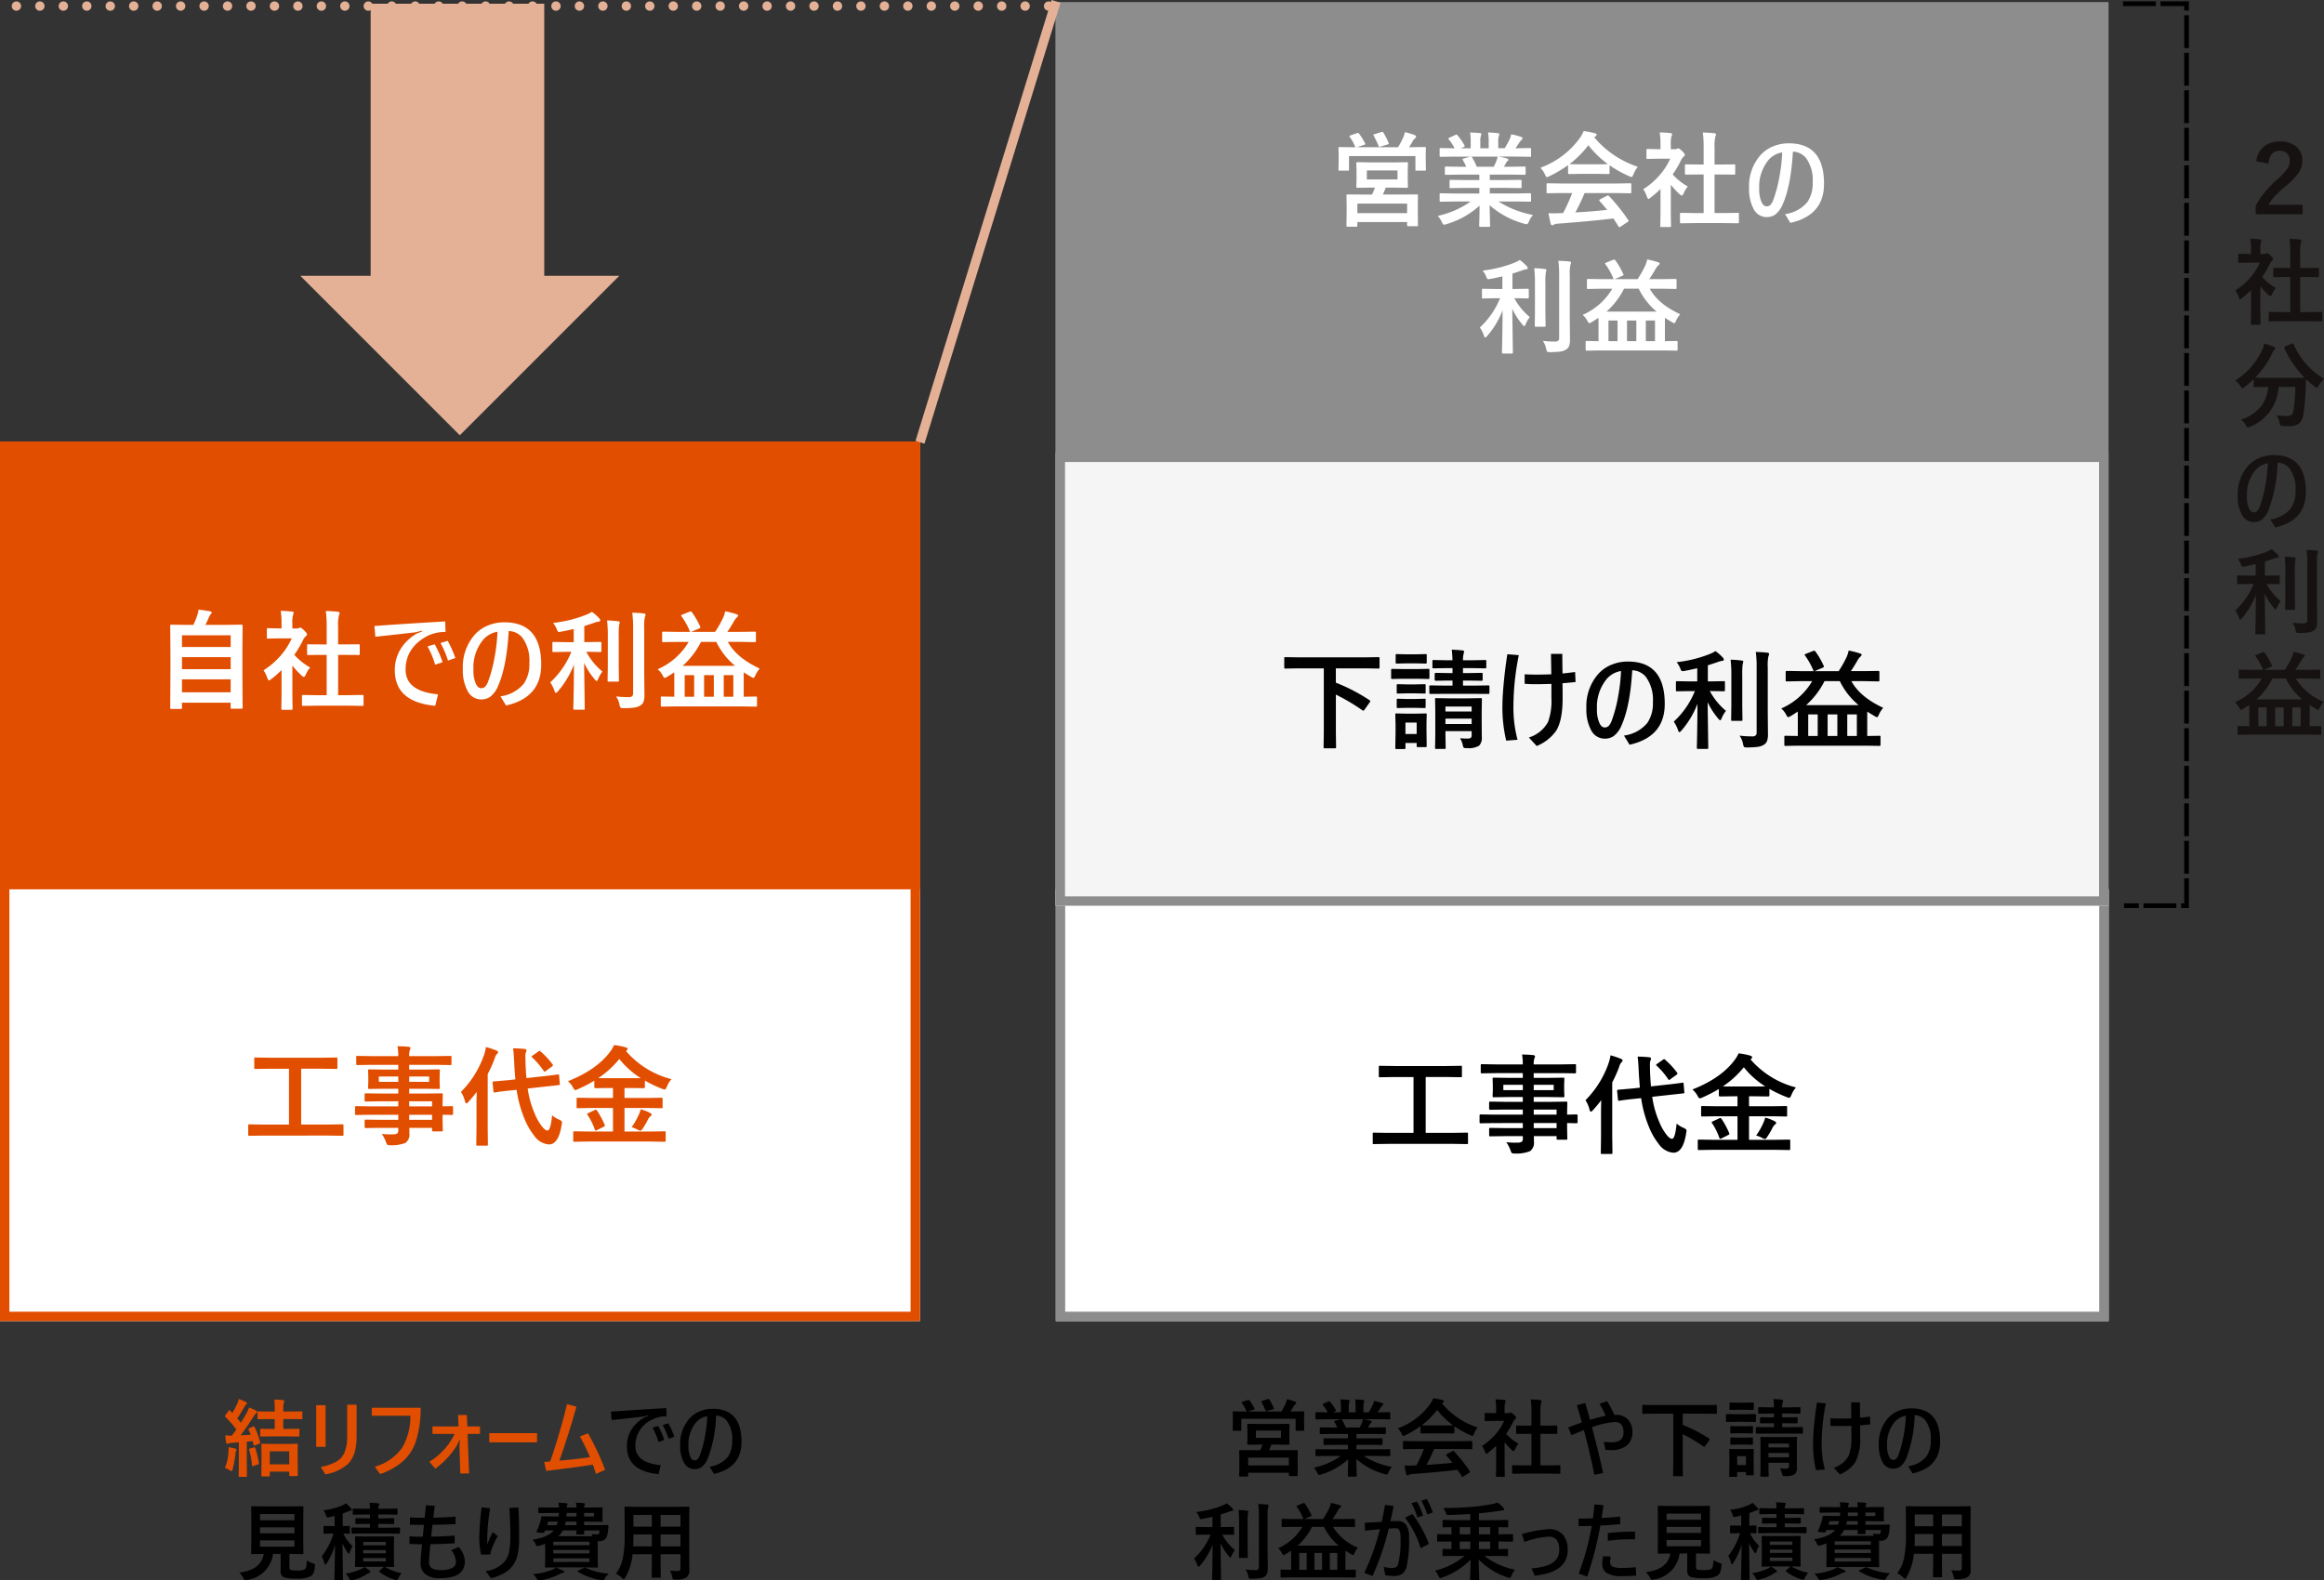 <svg xmlns="http://www.w3.org/2000/svg" width="495.338" height="336.923" viewBox="0 0 495.338 336.923"><rect x="0" y="0" width="495.338" height="336.923" fill="#333333" stroke="none"/><g transform="translate(-507 -3034.205)"><g transform="translate(7)"><path d="M39.661-9.141l1.2-.343A17.274,17.274,0,0,1,42.174-6.5l-1.239.413A15.123,15.123,0,0,0,39.661-9.141ZM41.832-9.7l1.2-.36A17.525,17.525,0,0,1,44.3-7.2l-1.222.431A16.608,16.608,0,0,0,41.832-9.7ZM42.6-13.3l.062,1.758a6.6,6.6,0,0,0-3.041.668A6.11,6.11,0,0,0,36-5.256q0,3.612,5.414,4.122L40.953.773Q34.2.158,34.2-5.168a6.645,6.645,0,0,1,1.09-3.727A7.775,7.775,0,0,1,37.912-11.3l.861-.343-.035-.123-.984.264q-2.268.272-6.794.756L30.8-12.542Q35.864-12.911,42.6-13.3Zm10.6,1.6a27.234,27.234,0,0,1-1.758,9.123A4.292,4.292,0,0,1,50.093-.712,2.6,2.6,0,0,1,48.6-.29a2.534,2.534,0,0,1-2.268-1.45,7.214,7.214,0,0,1-.773-3.6,8.133,8.133,0,0,1,2.048-5.818,6,6,0,0,1,2.285-1.521,7.1,7.1,0,0,1,2.593-.475q6.144,0,6.144,7.058,0,5.511-5.871,6.82L51.825-.809a6.053,6.053,0,0,0,3.9-2.109,5.745,5.745,0,0,0,.923-3.437A6.509,6.509,0,0,0,55.5-10.573,3.054,3.054,0,0,0,53.2-11.7Zm-1.872.123a3.989,3.989,0,0,0-2.681,1.714,7.276,7.276,0,0,0-1.327,4.588,5.34,5.34,0,0,0,.448,2.461q.343.65.844.65a.911.911,0,0,0,.694-.29,2.792,2.792,0,0,0,.51-.949,23.369,23.369,0,0,0,1.046-4.017A29.116,29.116,0,0,0,51.333-11.575ZM-34.009,19.179a5.759,5.759,0,0,0,1.31.624,1.489,1.489,0,0,1,.352.158.232.232,0,0,1,.07.185q0,.062-.026.272a4.409,4.409,0,0,1-.3,1.441,1.612,1.612,0,0,1-.545.65,5.483,5.483,0,0,1-3.006.536,9.081,9.081,0,0,1-2.707-.255,1.246,1.246,0,0,1-.738-1.274V17.79h-1.626a6.426,6.426,0,0,1-5.528,5.546,2.214,2.214,0,0,1-.378.053q-.185,0-.413-.448a4.054,4.054,0,0,0-.879-1.169q4.676-.58,5.221-3.981h-.035l-2.435.035a.3.3,0,0,1-.185-.035.328.328,0,0,1-.026-.167l.035-2.188V10.047l-.035-2.232q0-.141.035-.167a.387.387,0,0,1,.176-.026l2.47.035h5.8l2.452-.035q.149,0,.176.035a.3.3,0,0,1,.026.158l-.035,2.232v5.388l.035,2.188a.286.286,0,0,1-.031.171.286.286,0,0,1-.171.031L-37.4,17.79h-.325v2.848q0,.519.325.589a6.482,6.482,0,0,0,1.4.088,3.084,3.084,0,0,0,1.547-.237Q-34.036,20.761-34.009,19.179Zm-2.646-2.936V14.907h-7.339v1.336Zm0-6.952h-7.339v1.318h7.339Zm-7.339,4.1h7.339V12.121h-7.339Zm30.173,8.5a4.755,4.755,0,0,0-.686,1.063q-.193.413-.4.413a1.762,1.762,0,0,1-.466-.105,10.664,10.664,0,0,1-3.155-1.626q-.088-.07-.088-.123t.167-.2l.861-.773h-3.762l-2.2.035q-.141,0-.167-.035a.3.3,0,0,1-.026-.158l.035-1.661V15.9l-.035-1.644a.3.3,0,0,1,.035-.185.3.3,0,0,1,.158-.026l2.2.035h3.5l2.206-.035q.158,0,.193.044a.328.328,0,0,1,.026.167l-.035,1.644v2.821l.035,1.661q0,.132-.035.163a.334.334,0,0,1-.185.031l-.519-.009q-.554-.018-1.222-.026A10.9,10.9,0,0,0-13.821,21.895Zm-3.366-2.5v-.721h-4.808v.721Zm0-4.157h-4.808v.721h4.808Zm-4.808,2.426h4.808v-.694h-4.808Zm-3.683-10.67A10.455,10.455,0,0,1-24.6,8.069a.466.466,0,0,1,.141.325q0,.167-.29.2a2.166,2.166,0,0,0-.571.176q-.431.185-1.046.4v2.681l1.336-.035q.176,0,.176.2V13.29q0,.2-.176.2l-.378-.018q-.378-.009-.835-.026a8.94,8.94,0,0,0,1.969,2.707,5.672,5.672,0,0,0-.562,1.222q-.114.36-.237.36-.1,0-.281-.272a10.637,10.637,0,0,1-1.063-1.942l.105,7.708q0,.141-.035.167a.3.3,0,0,1-.158.026h-1.45q-.141,0-.167-.035a.3.3,0,0,1-.026-.158q0-.07.026-1.16.088-3.3.114-6.223a14.622,14.622,0,0,1-1.784,3.973q-.167.255-.281.255t-.2-.308a5.6,5.6,0,0,0-.571-1.459,14.91,14.91,0,0,0,2.514-4.86h-.229l-1.731.044q-.176,0-.176-.2V12.016q0-.2.176-.2l1.731.035h.466V9.687q-.686.176-1.116.255a2.269,2.269,0,0,1-.387.07.245.245,0,0,1-.22-.132,3.168,3.168,0,0,1-.149-.387,3.788,3.788,0,0,0-.5-1.011A13.9,13.9,0,0,0-26.4,7.419,3.61,3.61,0,0,0-25.677,6.988Zm7.866,4.395H-18.8v.809h2.039l2.426-.035q.176,0,.176.193v.923q0,.193-.176.193l-2.426-.035h-5.2l-2.329.035q-.141,0-.167-.035a.3.3,0,0,1-.026-.158V12.35q0-.141.035-.167a.3.3,0,0,1,.158-.026l2.329.035h1.4v-.809h-.721l-2.171.035a.278.278,0,0,1-.176-.035.3.3,0,0,1-.026-.158v-.853a.3.3,0,0,1,.035-.185.328.328,0,0,1,.167-.026l2.171.035h.721V9.379h-1.116l-2.338.044q-.158,0-.185-.044a.355.355,0,0,1-.026-.176V8.324q0-.149.035-.176a.355.355,0,0,1,.176-.026l2.338.035h1.116a9.388,9.388,0,0,0-.105-1.274q1.125.035,1.819.105.272.035.272.185a1.145,1.145,0,0,1-.105.316,1.5,1.5,0,0,0-.114.668h1.564l2.347-.035q.141,0,.167.035a.328.328,0,0,1,.026.167V9.2a.32.32,0,0,1-.035.193.3.3,0,0,1-.158.026l-2.347-.044H-18.8V10.2h.993l2.2-.035a.3.3,0,0,1,.185.035.355.355,0,0,1,.026.176v.853q0,.141-.035.167a.355.355,0,0,1-.176.026Zm-3.964,9.176a8.117,8.117,0,0,1,1.1.756q.22.167.22.255,0,.176-.22.237a3.213,3.213,0,0,0-.571.3,9.232,9.232,0,0,1-2.936,1.23,2.136,2.136,0,0,1-.431.088q-.185,0-.4-.431a3.639,3.639,0,0,0-.756-1.011,11.726,11.726,0,0,0,3.252-.94A3.1,3.1,0,0,0-21.775,20.559ZM-8.9,10.082q.114-1.1.264-2.663l1.89.123q-.176,1.31-.316,2.522,2.575-.053,4.729-.229l.018,1.6q-2.522.114-4.931.141L-7.519,14.1q2.777-.035,5.01-.22v1.644q-2.171.132-5.168.193-.29,2.707-.29,3.894,0,1.617,2.355,1.617a5.234,5.234,0,0,0,2.725-.519,1.414,1.414,0,0,0,.642-1.266,4.1,4.1,0,0,0-1.02-2.461l1.6-.668A4.714,4.714,0,0,1-.338,19.372q0,3.586-5.256,3.586a4.7,4.7,0,0,1-3.322-.976,3.136,3.136,0,0,1-.853-2.373q0-.967.308-3.876-.844,0-2.681-.07V14.046q.976.07,2.83.07.105-.826.246-2.522-.844,0-2.971-.035V10.012Q-10.5,10.082-8.9,10.082ZM3.239,7.85l1.819.22a40.237,40.237,0,0,0-.624,6.372q0,.9.018,1.31A25.284,25.284,0,0,1,5.6,13.141l1.081.853A16.575,16.575,0,0,0,5.4,16.709a6.921,6.921,0,0,0-.325,1.2l-1.96.018a17.706,17.706,0,0,1-.378-3.744A58.854,58.854,0,0,1,3.239,7.85Zm5.924.114L11.07,7.9q.167,2.742.167,6.214a17.142,17.142,0,0,1-.343,3.911A6.338,6.338,0,0,1,9.918,20.2a5.79,5.79,0,0,1-1.854,1.679,12.33,12.33,0,0,1-2.839,1.1L4.091,21.446a6.342,6.342,0,0,0,4.1-2.092,5.047,5.047,0,0,0,.923-2.118,16.359,16.359,0,0,0,.246-3.173Q9.365,11.7,9.163,7.964Zm14.159-1.09q.712,0,1.67.1.29.026.29.193a1.68,1.68,0,0,1-.105.29.835.835,0,0,0-.1.448h.826l2.9-.035A.32.32,0,0,1,29,7.9a.328.328,0,0,1,.026.167l-.035,1v.65l.035,1.02q0,.149-.044.176a.355.355,0,0,1-.176.026l-2.9-.035H25.08v.756H27.6l2.47-.035q.2,0,.2.158,0,.026,0,.062-.044.633-.062.729a5.287,5.287,0,0,1-.378,1.74,1.674,1.674,0,0,1-1.617.756H27.98v3.7l.035,1.723a.152.152,0,0,1-.2.2l-2.619-.035H19.551l-2.6.035q-.149,0-.176-.035a.328.328,0,0,1-.026-.167l.035-1.9V15.646q-.439.158-1.274.4a2.193,2.193,0,0,1-.4.07q-.2,0-.4-.448a2.765,2.765,0,0,0-.589-.914q3.331-.519,4.482-1.969H16.765l-.141.325a.31.31,0,0,1-.29.2h-.07l-1.081-.1q-.255-.026-.255-.123a.333.333,0,0,1,.035-.123,12.552,12.552,0,0,0,.756-2,7.221,7.221,0,0,0,.22-.949q.018-.255.211-.255l2.452.035h1.046q.009-.053.053-.738H17.952l-2.426.035q-.2,0-.2-.176V8.069a.278.278,0,0,1,.035-.176.328.328,0,0,1,.167-.026l2.426.035h1.767A6.263,6.263,0,0,0,19.6,6.874q1.037.026,1.635.1.325.026.325.193a.4.4,0,0,1-.044.149.908.908,0,0,0-.062.141,1.1,1.1,0,0,0-.079.448h2.074A5.678,5.678,0,0,0,23.322,6.874Zm-3.709,7.137h7.233q-.141-.413-.158-.475a7.559,7.559,0,0,0,1.151.1q.4,0,.466-.272.026-.123.07-.58h-3.3q.009.22.026.483.009.167.009.185a.278.278,0,0,1-.035.176.3.3,0,0,1-.158.026h-1.3a.3.3,0,0,1-.185-.035.328.328,0,0,1-.026-.167l.018-.668h-2.9A4.375,4.375,0,0,1,19.613,14.011Zm6.618,1.169H18.514v.756h7.717Zm0,4.315v-.756H18.514V19.5Zm-7.717-1.819h7.717v-.729H18.514Zm2.461-6.012h2.47v-.756H21.16A6.5,6.5,0,0,1,20.975,11.664Zm6.214-2.61H25.08v.738h2.109Zm-5.871.738h2.127V9.054H21.353Q21.353,9.326,21.318,9.792ZM17.2,11.664h2.013a4.435,4.435,0,0,0,.255-.756H17.416Zm8.244,9.1a13.239,13.239,0,0,0,4.9,1.222,4.526,4.526,0,0,0-.879,1.1q-.185.325-.4.325a2.671,2.671,0,0,1-.431-.053A13.227,13.227,0,0,1,23.788,21.6q-.123-.088-.123-.132t.193-.141l1.151-.536a.857.857,0,0,1,.264-.1A.366.366,0,0,1,25.44,20.761Zm-6.407-.079a11.722,11.722,0,0,1,1.547.668q.255.105.255.255,0,.185-.272.22a2.149,2.149,0,0,0-.721.264,12.992,12.992,0,0,1-4.052,1.318q-.316.035-.378.035a.28.28,0,0,1-.22-.088,1.73,1.73,0,0,1-.211-.29,3.879,3.879,0,0,0-.791-.976,14.129,14.129,0,0,0,4.069-.914A2.986,2.986,0,0,0,19.033,20.682Zm24.337.677q.984.07,1.67.07a.517.517,0,0,0,.58-.589V17.852H41.383V20l.035,2.663q0,.141-.035.167a.3.3,0,0,1-.158.026H39.669q-.141,0-.167-.035a.3.3,0,0,1-.026-.158L39.511,20V17.852h-4.1a12.037,12.037,0,0,1-1.564,4.983q-.2.36-.325.36-.088,0-.378-.29a4.865,4.865,0,0,0-1.274-.914,8.071,8.071,0,0,0,1.477-3.357,24.46,24.46,0,0,0,.378-4.808V10.873l-.035-2.944q0-.158.044-.193a.355.355,0,0,1,.176-.026l2.461.035h8.464l2.479-.035q.149,0,.176.044a.355.355,0,0,1,.026.176l-.035,2.944v7.972l.035,2.479a1.78,1.78,0,0,1-.6,1.459,3.933,3.933,0,0,1-2.373.466.99.99,0,0,1-.51-.07,1.114,1.114,0,0,1-.158-.448A5.17,5.17,0,0,0,43.37,21.358Zm-1.986-5.177H45.62v-2.54H41.383ZM45.62,9.476H41.383v2.5H45.62ZM35.539,16.182h3.973v-2.54h-3.92v.2Q35.591,15.127,35.539,16.182Zm.053-4.21h3.92v-2.5h-3.92Z" transform="translate(599.417 3347.687)"/><path d="M-34.453-9.29a.4.4,0,0,1,.141-.044q.07,0,.141.149a15.628,15.628,0,0,1,1.2,3.226.74.74,0,0,1,.018.132q0,.114-.22.211l-.861.343a1.01,1.01,0,0,1-.211.053q-.088,0-.132-.176l-.2-.8q-.826.114-1.239.149v4.931l.035,2.355a.278.278,0,0,1-.035.176.3.3,0,0,1-.158.026h-1.38q-.141,0-.167-.035a.328.328,0,0,1-.026-.167l.035-2.355V-5.924q-.475.053-1.512.132a1.888,1.888,0,0,0-.686.141.608.608,0,0,1-.272.07q-.176,0-.229-.29-.105-.554-.2-1.529a10.076,10.076,0,0,0,1.055.062q.193,0,.352-.009.51-.642.976-1.292a21.234,21.234,0,0,0-2.364-2.7.247.247,0,0,1-.088-.167.715.715,0,0,1,.123-.229l.668-.888q.123-.149.185-.149t.141.1l.466.492A17.243,17.243,0,0,0-37.828-14.2a5.812,5.812,0,0,0,.325-.949,14.484,14.484,0,0,1,1.494.642q.237.132.237.29a.278.278,0,0,1-.158.237,1.061,1.061,0,0,0-.343.431q-.976,1.705-1.573,2.54.264.272.773.9.457-.686,1.248-2.092a7.856,7.856,0,0,0,.5-1.134,12.049,12.049,0,0,1,1.494.668q.22.123.22.255a.348.348,0,0,1-.2.29,3.013,3.013,0,0,0-.554.7Q-35.807-9.149-37.143-7.4q1.441-.07,2.162-.123-.237-.642-.448-1.1a.4.4,0,0,1-.035-.132q0-.088.193-.176Zm3.34,10.644h-1.4q-.149,0-.176-.035a.328.328,0,0,1-.026-.167l.035-3.076V-3.349l-.035-2.03a.32.32,0,0,1,.035-.193.328.328,0,0,1,.167-.026l2.136.035h3.1l2.136-.035q.149,0,.176.035a.416.416,0,0,1,.026.185L-24.97-3.6V-1.96l.035,3.059q0,.185-.2.185h-1.433q-.2,0-.2-.185V.343h-4.14v.809a.278.278,0,0,1-.035.176A.328.328,0,0,1-31.113,1.354Zm.2-5.353v2.777h4.14V-4Zm.369-3.182-2.215.035q-.141,0-.167-.035a.3.3,0,0,1-.026-.158V-8.6q0-.141.035-.167a.3.3,0,0,1,.158-.026l2.215.035h.686v-2.109H-30.99l-2.338.035a.278.278,0,0,1-.176-.035.3.3,0,0,1-.026-.158v-1.283q0-.141.035-.167a.328.328,0,0,1,.167-.026l2.338.035h1.134V-13a13.777,13.777,0,0,0-.105-2.03q.993.026,1.837.123.308.035.308.2a.716.716,0,0,1-.105.325,4.616,4.616,0,0,0-.114,1.345v.563h1.529l2.32-.035a.32.32,0,0,1,.193.035.3.3,0,0,1,.026.158v1.283q0,.141-.044.167a.355.355,0,0,1-.176.026l-2.32-.035h-1.529v2.109h1.046l2.2-.035q.141,0,.167.035A.3.3,0,0,1-24.6-8.6v1.266q0,.141-.035.167a.3.3,0,0,1-.158.026l-2.2-.035ZM-40.474-.448a10.468,10.468,0,0,0,.738-3.278q.044-.492.044-.826,0-.123-.009-.325a10.63,10.63,0,0,1,1.389.29q.308.1.308.211a.434.434,0,0,1-.088.272,2.234,2.234,0,0,0-.149.668A21.468,21.468,0,0,1-38.83-.193q-.141.431-.237.431a1.445,1.445,0,0,1-.413-.22A4.9,4.9,0,0,0-40.474-.448Zm6.152-4.377a.745.745,0,0,1,.176-.035q.088,0,.132.167a17.234,17.234,0,0,1,.756,3.182.741.741,0,0,1,.018.123q0,.114-.229.2l-.905.308a.756.756,0,0,1-.211.053q-.1,0-.114-.176a16.673,16.673,0,0,0-.624-3.3.51.51,0,0,1-.026-.132q0-.07.2-.141Zm15.3-9v8.877h-2v-8.877ZM-20.039-.668a10.827,10.827,0,0,0,3.27-1.1,4.178,4.178,0,0,0,1.793-2.013,8.991,8.991,0,0,0,.554-3.489v-6.662h2.013v6.82q0,3.973-1.854,5.818A9.481,9.481,0,0,1-19.09.914ZM-9.176-13.28H1.248A23.94,23.94,0,0,1,.281-6.293a10.059,10.059,0,0,1-2.8,4.412A14.825,14.825,0,0,1-7.409.861L-8.525-.721A10.763,10.763,0,0,0-2.7-4.755a13.015,13.015,0,0,0,1.749-6.82H-9.176ZM9.615-6.592,8.938-5.2a17.525,17.525,0,0,1-4.579,4.9L3.1-1.767A14.242,14.242,0,0,0,6.4-4.553,13.312,13.312,0,0,0,8.481-7.708H3.753V-9.29H9.316l-.1-2.443h1.872l.1,2.443h2.7v1.582H11.241L11.566.738H9.694L9.51-5Zm6.249-1.274H26.051v1.96H15.864ZM37.327-2.733a43.724,43.724,0,0,0-2.145-4.43L36.9-7.831A53.344,53.344,0,0,1,40.553-.053L38.6.826Q38.3-.2,37.942-1.151,34.014-.536,28,.176l-.431-1.907q.861-.07,1.274-.088,1.96-5.563,3.6-12.234l2,.536Q32.88-7.893,30.814-2,34.392-2.32,37.327-2.733Z" transform="translate(588.417 3347.595)" fill="#e24e00"/></g><path d="M-65.571-9.826l2.32-.035q.123,0,.149.044a.355.355,0,0,1,.026.176L-63.11-8.42v1.582l.035,1.239q0,.2-.176.2l-2.32-.035h-1.371q-.158.431-.5,1.2h3.419l2.514-.018q.141,0,.167.035a.394.394,0,0,1,.018.158l-.018,1.389v1.151l.018,2.628a.275.275,0,0,1-.026.158.275.275,0,0,1-.158.026h-1.512q-.193,0-.193-.185V.58H-71.89V1.2q0,.193-.185.193H-73.6q-.141,0-.167-.035A.3.3,0,0,1-73.8,1.2l.035-2.672v-.967L-73.8-4.052q0-.141.035-.167a.3.3,0,0,1,.158-.026l2.522.018h1.749q.308-.659.5-1.2h-.738l-2.32.035q-.185,0-.185-.2l.035-1.239V-8.42l-.035-1.222a.32.32,0,0,1,.035-.193.251.251,0,0,1,.149-.026l2.32.035ZM-71.89-2.646V-.984h8.675V-2.646Zm1.652-5.774v1.564h5.344V-8.42Zm-2.839-6.126L-72-14.924a.62.62,0,0,1,.193-.044.285.285,0,0,1,.2.123,9.836,9.836,0,0,1,1.046,1.688.362.362,0,0,1,.053.132q0,.062-.22.141l-1.257.413H-64.8a16.164,16.164,0,0,0,.914-1.731,7.43,7.43,0,0,0,.29-.9,12.028,12.028,0,0,1,1.705.519q.237.105.237.237a.409.409,0,0,1-.158.308,1.22,1.22,0,0,0-.378.431q-.044.062-.369.624-.185.308-.316.51h.36l2.373-.035q.149,0,.176.035a.3.3,0,0,1,.026.158l-.035.958v.791l.035,1.978a.278.278,0,0,1-.035.176.328.328,0,0,1-.167.026h-1.433q-.149,0-.176-.035a.328.328,0,0,1-.026-.167v-2.338H-73.349V-8.6a.32.32,0,0,1-.035.193.3.3,0,0,1-.158.026h-1.441q-.149,0-.176-.044a.355.355,0,0,1-.026-.176l.035-1.978v-.65l-.035-1.081q0-.141.035-.167a.328.328,0,0,1,.167-.026l2.373.035h.413a.413.413,0,0,1-.088-.141,8.548,8.548,0,0,0-.923-1.661.32.32,0,0,1-.062-.141Q-73.27-14.476-73.077-14.546Zm5.379-.571a.565.565,0,0,1,.167-.035q.105,0,.193.158a11.471,11.471,0,0,1,.905,1.8.27.27,0,0,1,.035.105q0,.079-.237.141l-1.2.36a.9.9,0,0,1-.2.044q-.1,0-.158-.185a17.732,17.732,0,0,0-.853-1.767.3.3,0,0,1-.053-.132q0-.062.22-.132ZM-55.059-3.006l-2.276.035a.3.3,0,0,1-.185-.035.3.3,0,0,1-.026-.158V-4.236a.3.3,0,0,1,.035-.185.355.355,0,0,1,.176-.026l2.276.035h4.438v-.967h-2.531l-2.487.035q-.141,0-.158-.035a.43.43,0,0,1-.018-.167V-6.574a.351.351,0,0,1,.026-.185.251.251,0,0,1,.149-.026l2.487.035h2.531V-7.7H-54l-2.408.035q-.158,0-.185-.035t-.035-.141V-8.9q0-.149.044-.176a.355.355,0,0,1,.176-.026L-54-9.07h1.1a11.894,11.894,0,0,0-.571-1.134.418.418,0,0,1-.062-.167q0-.079.185-.141l1.169-.325h-2.874l-2.276.035a.3.3,0,0,1-.185-.035A.3.3,0,0,1-57.546-11v-1.116a.32.32,0,0,1,.035-.193.355.355,0,0,1,.176-.026l2.276.035h.123a9.118,9.118,0,0,0-1.028-1.547.2.2,0,0,1-.062-.123q0-.079.211-.185l1.037-.483a.465.465,0,0,1,.167-.053q.079,0,.176.123a10.345,10.345,0,0,1,1.213,1.749.362.362,0,0,1,.053.132q0,.062-.2.176l-.431.211h1.67v-1.187a8.343,8.343,0,0,0-.105-1.564q1.09.035,1.74.105.22.026.22.158a1.21,1.21,0,0,1-.07.308,3.044,3.044,0,0,0-.105.993V-12.3h1.459v-1.169a7.837,7.837,0,0,0-.114-1.582,16,16,0,0,1,1.731.123q.237.026.237.167a.874.874,0,0,1-.07.281,2.823,2.823,0,0,0-.114.993V-12.3h1.116a13.12,13.12,0,0,0,.826-1.477,3.5,3.5,0,0,0,.308-.967,13.731,13.731,0,0,1,1.74.466q.237.079.237.229a.415.415,0,0,1-.176.308,1.788,1.788,0,0,0-.308.343q-.229.36-.738,1.1h.255l2.268-.035q.141,0,.167.044a.355.355,0,0,1,.026.176V-11q0,.141-.035.167a.3.3,0,0,1-.158.026l-2.268-.035h-3.155q.747.141,1.424.325.237.062.237.22a.3.3,0,0,1-.2.264,1.762,1.762,0,0,0-.246.378l-.325.58h1.169l2.408-.035q.149,0,.176.035a.328.328,0,0,1,.026.167V-7.84q0,.176-.2.176L-45.163-7.7H-48.8v.949h2.865l2.479-.035q.149,0,.176.044a.328.328,0,0,1,.026.167v1.028a.286.286,0,0,1-.031.171.286.286,0,0,1-.171.031l-2.479-.035H-48.8v.967h4.737l2.268-.035q.141,0,.167.044a.328.328,0,0,1,.026.167v1.072A.264.264,0,0,1-41.634-3a.264.264,0,0,1-.163.031l-2.268-.035h-3.208A16.844,16.844,0,0,0-41.278-.668a5.022,5.022,0,0,0-.7,1.16q-.193.466-.4.466A2.442,2.442,0,0,1-42.79.87a15.187,15.187,0,0,1-6.047-3.226l.088,3.56a.278.278,0,0,1-.035.176.3.3,0,0,1-.158.026h-1.529q-.185,0-.185-.2,0-.088.018-.562.044-1.45.053-2.927A14.863,14.863,0,0,1-56.36.94a1.523,1.523,0,0,1-.413.105q-.176,0-.4-.466A3.994,3.994,0,0,0-57.889-.5a15.549,15.549,0,0,0,5.739-2.5Zm7.427-7.11a4.123,4.123,0,0,0,.2-.721h-4.588a.494.494,0,0,1,.141.141,11.982,11.982,0,0,1,.809,1.626h2.953Q-47.878-9.527-47.632-10.116ZM-36.3-4.482l-2.382.035a.3.3,0,0,1-.185-.035.3.3,0,0,1-.026-.158V-5.994q0-.141.035-.167a.355.355,0,0,1,.176-.026l2.382.035h9.589l2.382-.035a.3.3,0,0,1,.185.035.3.3,0,0,1,.026.158v1.354a.264.264,0,0,1-.031.163.309.309,0,0,1-.18.031l-2.382-.035h-5.555A34.308,34.308,0,0,1-33.877-1.1q2.813-.158,5.546-.448-.826-1.011-1.31-1.529a.248.248,0,0,1-.079-.149q0-.088.185-.176l1.151-.6a.433.433,0,0,1,.193-.07.289.289,0,0,1,.185.105A33.2,33.2,0,0,1-24.658.22.279.279,0,0,1-24.6.369q0,.088-.149.185l-1.248.817a.544.544,0,0,1-.211.105q-.07,0-.149-.123-.36-.606-.9-1.406-3.489.439-9.721.914a1.464,1.464,0,0,0-.65.167.478.478,0,0,1-.308.105q-.193,0-.246-.255a18.85,18.85,0,0,1-.378-1.854q.413.035.87.035.439,0,1.09-.035l.58-.018a30.258,30.258,0,0,0,1.582-3.489ZM-22.988-9.07a5.647,5.647,0,0,0-.773,1.345q-.176.448-.308.448a1.408,1.408,0,0,1-.413-.141,20.3,20.3,0,0,1-3.437-1.907v1.336q0,.141-.035.167a.3.3,0,0,1-.158.026l-2.039-.035h-2.769l-2.039.035q-.141,0-.167-.035a.3.3,0,0,1-.026-.158V-9.36a20.84,20.84,0,0,1-3.261,1.942,1.3,1.3,0,0,1-.431.167q-.123,0-.325-.448a4.191,4.191,0,0,0-.809-1.2,14.6,14.6,0,0,0,6.908-5.229,5.619,5.619,0,0,0,.633-1.169,13.608,13.608,0,0,1,1.942.378q.325.079.325.246a.3.3,0,0,1-.176.29,1.45,1.45,0,0,0-.255.158A16.689,16.689,0,0,0-22.988-9.07ZM-34.9-9.536q.316.035,1.978.035h2.769q1.547,0,1.942-.035a16.494,16.494,0,0,1-3.4-3.3A16.685,16.685,0,0,1-34.9-9.536ZM-13.021.756l-2.417.035q-.141,0-.167-.035A.3.3,0,0,1-15.631.6V-.826A.286.286,0,0,1-15.6-1a.264.264,0,0,1,.163-.031l2.417.035h1.512V-7.717h-.809l-2.268.018a.275.275,0,0,1-.158-.026.275.275,0,0,1-.026-.158V-9.308q0-.132.035-.158a.36.36,0,0,1,.149-.018l2.268.018h.809v-2.865a19.815,19.815,0,0,0-.141-2.716q1.16.035,2,.123.29.035.29.185a.87.87,0,0,1-.088.378A6.835,6.835,0,0,0-9.6-12.384v2.918h1.134L-6.2-9.483a.324.324,0,0,1,.176.026A.251.251,0,0,1-6-9.308v1.424q0,.141-.044.167A.394.394,0,0,1-6.2-7.7l-2.268-.018H-9.6V-.993h1.635l2.4-.035a.3.3,0,0,1,.185.035.328.328,0,0,1,.026.167V.6q0,.141-.035.167a.355.355,0,0,1-.176.026l-2.4-.035ZM-22.039-5.15a12.682,12.682,0,0,0,2.962-2.575,11.289,11.289,0,0,0,1.74-2.751h-2.039l-1.907.035a.278.278,0,0,1-.176-.035.3.3,0,0,1-.026-.158v-1.336q0-.141.044-.176a.275.275,0,0,1,.158-.026l1.907.044h.343v-.738a12.879,12.879,0,0,0-.141-2.2q.967.026,1.872.123.29.026.29.185a1.127,1.127,0,0,1-.105.378,4.706,4.706,0,0,0-.114,1.433v.817h.756a.631.631,0,0,0,.343-.079.543.543,0,0,1,.2-.07q.176,0,.668.466.483.483.483.65a.386.386,0,0,1-.176.29,2.271,2.271,0,0,0-.422.519,18.057,18.057,0,0,1-1.529,2.628A10.614,10.614,0,0,0-14.26-5.616a4.185,4.185,0,0,0-.721,1.169q-.185.4-.343.4a.712.712,0,0,1-.36-.22,13.246,13.246,0,0,1-1.547-1.67V-.879l.035,2.118a.278.278,0,0,1-.035.176.416.416,0,0,1-.185.026h-1.441a.3.3,0,0,1-.185-.035.328.328,0,0,1-.026-.167l.035-2.118V-5.186a17.886,17.886,0,0,1-1.714,1.494.962.962,0,0,1-.378.237q-.114,0-.281-.413A5,5,0,0,0-22.039-5.15Zm28.2-6.618H6.42a3.419,3.419,0,0,1,2.769,1.125A3.926,3.926,0,0,1,10-8.042,3.41,3.41,0,0,1,8.635-5.1a5.3,5.3,0,0,1-3.173.853q-.281,0-1.222-.079L3.916-6.012a15.707,15.707,0,0,0,1.7.088q2.5,0,2.5-2.083,0-2.232-1.793-2.232A17.032,17.032,0,0,0,1.393-9.123Q2.747-4.1,3.757.633L1.9,1.011Q.839-4.184-.33-8.517-1.4-8.1-2.993-7.436l-.668-1.652q1.494-.571,2.9-1.046-.343-1.239-1.063-3.691l1.8-.466q.246.853,1,3.595,1.925-.589,3.331-.879A19.969,19.969,0,0,0,3-14.115L4.619-14.7A29,29,0,0,1,6.166-11.769Zm8.429-.255-2.268.035q-.149,0-.176-.035a.3.3,0,0,1-.026-.158V-13.7q0-.141.035-.167a.328.328,0,0,1,.167-.026l2.268.035H25.545l2.268-.035q.149,0,.176.035a.3.3,0,0,1,.026.158v1.521q0,.141-.035.167a.328.328,0,0,1-.167.026l-2.268-.035H20.729v2.391a29.893,29.893,0,0,1,5.59,2.9q.149.088.149.185a.566.566,0,0,1-.088.193l-.853,1.2q-.123.193-.2.193a.32.32,0,0,1-.158-.062,33.6,33.6,0,0,0-4.438-2.628v6.311l.035,2.452q0,.141-.044.176a.355.355,0,0,1-.176.026H18.892q-.158,0-.185-.044a.275.275,0,0,1-.026-.158l.035-2.452V-12.023ZM41.454-.36q.6.053,1.222.053a.8.8,0,0,0,.6-.167.566.566,0,0,0,.105-.387v-.686H39.01v.633l.035,2.136a.278.278,0,0,1-.035.176.328.328,0,0,1-.167.026H37.472q-.141,0-.167-.044a.275.275,0,0,1-.026-.158l.035-2.1V-4.9l-.035-1.96q0-.149.035-.176a.3.3,0,0,1,.158-.026l2.162.035h3.094l2.145-.035a.32.32,0,0,1,.193.035.328.328,0,0,1,.026.167l-.035,2.1v1.591l.018,2.575A1.875,1.875,0,0,1,44.626.879a3.318,3.318,0,0,1-2.021.4H42.42a.561.561,0,0,1-.378-.088.9.9,0,0,1-.123-.334A4,4,0,0,0,41.454-.36ZM39.01-2.733h4.368v-.905H39.01Zm4.368-2.918H39.01v.826h4.368Zm-.527-4.333h-.914v.844h1.837l2.391-.035q.132,0,.158.044a.355.355,0,0,1,.026.176v1.028q0,.176-.185.176L43.774-7.77H38.931l-2.408.018q-.2,0-.2-.176V-8.956a.32.32,0,0,1,.035-.193.328.328,0,0,1,.167-.026l2.408.035h1.257v-.844h-.624L37.4-9.949q-.185,0-.185-.2v-.914q0-.2.185-.2l2.162.035h.624v-.826h-.879l-2.268.035a.278.278,0,0,1-.176-.035.3.3,0,0,1-.026-.158v-.993q0-.141.044-.176a.275.275,0,0,1,.158-.026l2.268.044h.879q-.026-.94-.123-1.767.914.026,1.775.123.29.035.29.2,0,.009-.105.431a4.219,4.219,0,0,0-.088,1.011h1.406l2.285-.044q.141,0,.167.035a.328.328,0,0,1,.026.167v.993q0,.141-.035.167a.3.3,0,0,1-.158.026l-2.285-.035H41.937v.826h.9L45-11.268q.158,0,.185.035a.258.258,0,0,1,.035.167v.914q0,.149-.044.176A.355.355,0,0,1,45-9.949ZM35.881.914a.278.278,0,0,1-.035.176.3.3,0,0,1-.158.026H34.4q-.141,0-.167-.035a.328.328,0,0,1-.026-.167V.431H32.339v.809a.278.278,0,0,1-.035.176.328.328,0,0,1-.167.026H30.863q-.158,0-.193-.044a.275.275,0,0,1-.026-.158l.044-2.7V-2.61L30.643-4.3q0-.149.044-.176a.355.355,0,0,1,.176-.026l1.635.035h1.529L35.679-4.5q.149,0,.176.035a.328.328,0,0,1,.026.167l-.035,1.38v1.239Zm-1.67-3.885H32.339v1.907h1.872ZM32.058-11.9h2.153l1.934-.035q.141,0,.167.035a.3.3,0,0,1,.026.158v1.283a.3.3,0,0,1-.035.185.3.3,0,0,1-.158.026l-1.934-.035H32.058l-1.934.035q-.123,0-.149-.044a.328.328,0,0,1-.026-.167v-1.283q0-.193.176-.193Zm.483-2.461h1.512L35.67-14.4a.32.32,0,0,1,.193.035.3.3,0,0,1,.026.158v1.187q0,.149-.044.176a.355.355,0,0,1-.176.026l-1.617-.035H32.542l-1.635.035q-.149,0-.176-.035a.328.328,0,0,1-.026-.167V-14.2q0-.141.035-.167a.328.328,0,0,1,.167-.026Zm.07,5.019h1.371l1.512-.035a.3.3,0,0,1,.185.035.328.328,0,0,1,.026.167v1.169q0,.141-.035.167a.355.355,0,0,1-.176.026l-1.512-.035H32.612l-1.529.035a.278.278,0,0,1-.176-.035.3.3,0,0,1-.026-.158V-9.176q0-.149.044-.176a.275.275,0,0,1,.158-.026Zm0,2.435h1.371l1.512-.044a.3.3,0,0,1,.185.035.328.328,0,0,1,.026.167V-5.6q0,.149-.035.176a.355.355,0,0,1-.176.026l-1.512-.035H32.612L31.083-5.4a.278.278,0,0,1-.176-.035A.328.328,0,0,1,30.88-5.6V-6.75q0-.141.044-.176a.275.275,0,0,1,.158-.026ZM56.667-11.03l-.053-3.4H58.5q0,1.072.035,3.27.791-.079,2.1-.246l.079,1.67q-1.257.132-2.18.2.018.844.018,2.5a10.57,10.57,0,0,1-1.072,5.423A7.273,7.273,0,0,1,54.233.932L52.923-.483a5.5,5.5,0,0,0,3.2-2.593,10.213,10.213,0,0,0,.563-3.964V-9.431q-1.38.053-2.865.053-.712,0-1.6-.07V-11.03q1.081.053,1.925.053Q55.455-10.978,56.667-11.03Zm-5.423-3.19a43.78,43.78,0,0,0-.9,8.622,21.022,21.022,0,0,0,.686,5.493l-1.89.141A24.014,24.014,0,0,1,48.511-5.6q0-1.89.308-4.852.237-2.188.519-3.929ZM70.167-11.7A27.234,27.234,0,0,1,68.41-2.575,4.292,4.292,0,0,1,67.056-.712a2.6,2.6,0,0,1-1.494.422,2.534,2.534,0,0,1-2.268-1.45,7.214,7.214,0,0,1-.773-3.6,8.133,8.133,0,0,1,2.048-5.818,6,6,0,0,1,2.285-1.521,7.1,7.1,0,0,1,2.593-.475q6.144,0,6.144,7.058,0,5.511-5.871,6.82L68.788-.809a6.053,6.053,0,0,0,3.9-2.109,5.745,5.745,0,0,0,.923-3.437,6.509,6.509,0,0,0-1.151-4.219A3.054,3.054,0,0,0,70.167-11.7Zm-1.872.123a3.989,3.989,0,0,0-2.681,1.714,7.276,7.276,0,0,0-1.327,4.588,5.34,5.34,0,0,0,.448,2.461q.343.65.844.65a.911.911,0,0,0,.694-.29,2.792,2.792,0,0,0,.51-.949A23.369,23.369,0,0,0,67.83-7.418,29.116,29.116,0,0,0,68.3-11.575ZM-80.675,13.773l-2.2.035q-.141,0-.167-.035a.3.3,0,0,1-.026-.158v-1.3q0-.141.035-.167a.3.3,0,0,1,.158-.026l2.2.035h1.169v-2.2q-1.318.308-2.109.448a2.333,2.333,0,0,1-.334.044.255.255,0,0,1-.229-.123,2.728,2.728,0,0,1-.176-.387,4.107,4.107,0,0,0-.589-.993,21.3,21.3,0,0,0,5.563-1.38,6.049,6.049,0,0,0,.914-.466,7.632,7.632,0,0,1,1.213,1.072.609.609,0,0,1,.176.343q0,.22-.343.22a3.925,3.925,0,0,0-.791.237q-1.362.448-1.529.5v2.681h.466l2.18-.035a.278.278,0,0,1,.176.035.3.3,0,0,1,.026.158v1.3q0,.141-.044.167a.275.275,0,0,1-.158.026l-2.18-.035h-.141a11.126,11.126,0,0,0,2.7,3.3,4.831,4.831,0,0,0-.721,1.239q-.132.325-.246.325t-.308-.255a12.336,12.336,0,0,1-1.784-2.751l.105,7.62q0,.123-.044.149a.328.328,0,0,1-.167.026h-1.5q-.193,0-.193-.176,0-.053.026-1.143.07-3.19.079-6.205a15.07,15.07,0,0,1-2.681,4.465q-.22.255-.325.255-.132,0-.229-.308a5.688,5.688,0,0,0-.721-1.441,14.1,14.1,0,0,0,3.524-5.1Zm8.227,7.436a16.862,16.862,0,0,0,2.057.123.916.916,0,0,0,.633-.158.738.738,0,0,0,.158-.545V9.818a18.7,18.7,0,0,0-.141-2.575q1.107.026,1.925.123.29.026.29.2a1.127,1.127,0,0,1-.105.378,7.14,7.14,0,0,0-.114,1.828v7.6l.035,3.577a3.3,3.3,0,0,1-.149,1.134,1.258,1.258,0,0,1-.5.615,2.509,2.509,0,0,1-1.028.369,13.838,13.838,0,0,1-1.793.1q-.439,0-.519-.088a1.251,1.251,0,0,1-.167-.492A3.538,3.538,0,0,0-72.448,21.209ZM-73.942,8.535a16.179,16.179,0,0,1,1.863.141q.255.026.255.2,0,.018-.105.4A13.191,13.191,0,0,0-72,11.2v4.966l.035,2.382a.264.264,0,0,1-.031.163.264.264,0,0,1-.163.031h-1.5q-.141,0-.167-.035a.3.3,0,0,1-.026-.158l.035-2.382V11.216A22.766,22.766,0,0,0-73.942,8.535Zm11.681,3.577-2.3.044q-.141,0-.167-.035a.328.328,0,0,1-.026-.167V10.583q0-.176.193-.176l2.3.035h2.232a.308.308,0,0,1-.141-.176,12.041,12.041,0,0,0-1.362-2.435.275.275,0,0,1-.062-.132q0-.053.2-.141l1.2-.483a.62.62,0,0,1,.193-.044q.105,0,.22.158a13.191,13.191,0,0,1,1.362,2.373.337.337,0,0,1,.044.132q0,.079-.22.176l-1.327.571h4a18.642,18.642,0,0,0,1.345-2.391,5.323,5.323,0,0,0,.325-1.046,15.349,15.349,0,0,1,1.934.5q.237.079.237.237,0,.07-.237.308a2.243,2.243,0,0,0-.431.554q-.624,1.09-1.143,1.837h2.268l2.3-.035q.193,0,.193.176v1.371a.278.278,0,0,1-.035.176.3.3,0,0,1-.158.026l-2.3-.044H-53.8a10.99,10.99,0,0,0,5.309,4.447,4.978,4.978,0,0,0-.721,1.134q-.176.431-.308.431a1.022,1.022,0,0,1-.4-.176q-.659-.387-1.239-.756v4.069l2.013-.035a.278.278,0,0,1,.176.035.3.3,0,0,1,.026.158v1.3q0,.141-.035.167a.328.328,0,0,1-.167.026l-2.25-.035H-62.508l-2.268.035q-.149,0-.176-.035a.3.3,0,0,1-.026-.158v-1.3q0-.141.035-.167a.328.328,0,0,1,.167-.026l2.048.035V18.019q0-.589-.018-.826-.835.554-1.187.756a1.626,1.626,0,0,1-.4.176q-.141,0-.343-.413a3.625,3.625,0,0,0-.826-1.037,11.142,11.142,0,0,0,5.168-4.562Zm.923,4h8.745a12.007,12.007,0,0,1-3.129-4H-58.28A13.482,13.482,0,0,1-61.339,16.111Zm3.577,5.15h1.626v-3.6h-1.626Zm4.878-3.6h-1.6v3.6h1.6ZM-61,21.262h1.582v-3.6H-61Zm19.424-10.354q1.116-.035,1.441-.035a2.241,2.241,0,0,1,1.89.782,4.4,4.4,0,0,1,.642,2.663,25.854,25.854,0,0,1-.519,6.311,2.641,2.641,0,0,1-.949,1.5,2.822,2.822,0,0,1-1.679.448,11.918,11.918,0,0,1-1.907-.149l-.36-1.784a10.218,10.218,0,0,0,1.635.237,2.142,2.142,0,0,0,1.02-.176,1.089,1.089,0,0,0,.422-.615,19.6,19.6,0,0,0,.527-5.546,3.675,3.675,0,0,0-.29-1.775.767.767,0,0,0-.7-.352q-.668,0-1.529.062a55.213,55.213,0,0,1-3.454,10.1l-1.749-.668A50.657,50.657,0,0,0-43.8,12.6q-1.494.141-3.173.325l-.07-1.679q2.487-.141,3.621-.211.431-1.916.686-3.6l1.854.237Q-41.3,9.766-41.572,10.908Zm4.482-3.85,1.169-.343A17.684,17.684,0,0,1-34.611,9.7l-1.2.413A15.41,15.41,0,0,0-37.09,7.059Zm2.118-.519,1.16-.36a17.656,17.656,0,0,1,1.274,2.856l-1.187.439A16.608,16.608,0,0,0-34.972,6.54Zm-3.472,3.63,1.564-.809a25.963,25.963,0,0,1,3.516,6.372l-1.749.923A20.65,20.65,0,0,0-38.443,10.17Zm10.617,8.139-2.426.035q-.141,0-.176-.044a.328.328,0,0,1-.026-.167V17.008q0-.141.044-.167a.275.275,0,0,1,.158-.026l1.705.035V15.232h-.642l-2.232.035q-.132,0-.158-.035a.416.416,0,0,1-.026-.185V13.861q0-.193.185-.193l2.232.035h.642V12.174q-.729.009-1.31.026l-.4.009a.278.278,0,0,1-.176-.035.3.3,0,0,1-.026-.158v-1.2q0-.176.2-.176l2.426.035h3.3V9.361q-2.268.158-4.518.22a.915.915,0,0,1-.545-.1,1.11,1.11,0,0,1-.193-.439,3.154,3.154,0,0,0-.536-.958h.545q2.452,0,5.335-.22a39.131,39.131,0,0,0,4.535-.606,5.743,5.743,0,0,0,1.16-.343A6.493,6.493,0,0,1-17.49,8.052a.676.676,0,0,1,.158.343q0,.211-.29.211a5.974,5.974,0,0,0-1,.132q-1.573.255-4.087.483V10.68h3.621l2.426-.035q.2,0,.2.176v1.2q0,.141-.044.167a.275.275,0,0,1-.158.026l-.246-.009q-.738-.018-1.626-.026V13.7h.7l2.232-.035q.176,0,.176.193v1.187a.382.382,0,0,1-.026.185q-.026.035-.149.035l-2.232-.035h-.7V16.85l1.837-.035a.278.278,0,0,1,.176.035.3.3,0,0,1,.026.158v1.125a.31.31,0,0,1-.031.176q-.031.035-.171.035l-2.426-.035h-2.417a15.545,15.545,0,0,0,6.557,2.936,4.281,4.281,0,0,0-.782,1.283q-.2.483-.378.483a1.565,1.565,0,0,1-.4-.105,15.321,15.321,0,0,1-6.223-3.841l.123,4.21q0,.141-.044.176a.328.328,0,0,1-.167.026h-1.573q-.176,0-.176-.2,0-.07.026-.712.088-1.89.1-3.463a16.034,16.034,0,0,1-6.029,3.806,1.614,1.614,0,0,1-.448.141q-.158,0-.36-.448a4.705,4.705,0,0,0-.756-1.16,15.27,15.27,0,0,0,6.3-3.129Zm5.115-1.459H-20.3V15.232h-2.408Zm0-3.146H-20.3V12.174h-2.408ZM-26.8,16.85h2.268V15.232H-26.8Zm0-3.146h2.268V12.174H-26.8Zm13.79,1.635-.536-1.687A27.229,27.229,0,0,1-7.875,12.6,3.825,3.825,0,0,1-4.7,13.9a4.807,4.807,0,0,1,.9,3.1,4.488,4.488,0,0,1-2.109,4.043,7.758,7.758,0,0,1-2.153.967,17,17,0,0,1-2.742.51l-.686-1.547a15.716,15.716,0,0,0,3.006-.527,5.526,5.526,0,0,0,1.7-.835,3.009,3.009,0,0,0,1.187-2.593,3.188,3.188,0,0,0-.642-2.268A2.242,2.242,0,0,0-7.91,14.2,17.831,17.831,0,0,0-13.008,15.338ZM1.336,11.9q-1.512.053-2.8.053v-1.6q1.573,0,3.059-.053.193-1.45.325-2.988l1.925.193q-.237,1.714-.4,2.725,1.828-.1,3.946-.308l.035,1.6q-1.96.193-4.254.308a75,75,0,0,1-2.8,10.89l-1.819-.65A53.169,53.169,0,0,0,1.336,11.9Zm2.452,6.46,1.617.114a4.45,4.45,0,0,0-.141,1.1,1.037,1.037,0,0,0,.536,1.02,4.518,4.518,0,0,0,1.872.272,24.585,24.585,0,0,0,3.041-.158l.1,1.775q-1.389.132-2.988.132a5.878,5.878,0,0,1-3.384-.721,2.311,2.311,0,0,1-.853-1.986A5.9,5.9,0,0,1,3.788,18.361Zm.976-3.27V13.448a42.588,42.588,0,0,1,5.159-.308q.439,0,.65.018v1.626q-.211-.018-.686-.018A34.529,34.529,0,0,0,4.764,15.092Zm22.518,4.087a5.759,5.759,0,0,0,1.31.624,1.489,1.489,0,0,1,.352.158.232.232,0,0,1,.07.185q0,.062-.026.272a4.409,4.409,0,0,1-.3,1.441,1.612,1.612,0,0,1-.545.65,5.483,5.483,0,0,1-3.006.536,9.081,9.081,0,0,1-2.707-.255,1.246,1.246,0,0,1-.738-1.274V17.79H20.065a6.426,6.426,0,0,1-5.528,5.546,2.214,2.214,0,0,1-.378.053q-.185,0-.413-.448a4.054,4.054,0,0,0-.879-1.169q4.676-.58,5.221-3.981h-.035l-2.435.035a.3.3,0,0,1-.185-.035.328.328,0,0,1-.026-.167l.035-2.188V10.047l-.035-2.232q0-.141.035-.167a.387.387,0,0,1,.176-.026l2.47.035h5.8l2.452-.035q.149,0,.176.035a.3.3,0,0,1,.026.158l-.035,2.232v5.388l.035,2.188a.152.152,0,0,1-.2.2l-2.452-.035h-.325v2.848q0,.519.325.589a6.482,6.482,0,0,0,1.4.088,3.084,3.084,0,0,0,1.547-.237Q27.255,20.761,27.281,19.179Zm-2.646-2.936V14.907H17.3v1.336Zm0-6.952H17.3v1.318h7.339ZM17.3,13.4h7.339V12.121H17.3Zm30.173,8.5a4.755,4.755,0,0,0-.686,1.063q-.193.413-.4.413a1.762,1.762,0,0,1-.466-.105,10.664,10.664,0,0,1-3.155-1.626q-.088-.07-.088-.123t.167-.2l.861-.773H39.946l-2.2.035q-.141,0-.167-.035a.3.3,0,0,1-.026-.158l.035-1.661V15.9l-.035-1.644a.3.3,0,0,1,.035-.185.3.3,0,0,1,.158-.026l2.2.035h3.5l2.206-.035q.158,0,.193.044a.328.328,0,0,1,.026.167L45.835,15.9v2.821l.035,1.661q0,.132-.035.163a.334.334,0,0,1-.185.031l-.519-.009q-.554-.018-1.222-.026A10.9,10.9,0,0,0,47.47,21.895ZM44.1,19.39v-.721H39.3v.721Zm0-4.157H39.3v.721H44.1ZM39.3,17.658H44.1v-.694H39.3ZM35.613,6.988a10.455,10.455,0,0,1,1.081,1.081.466.466,0,0,1,.141.325q0,.167-.29.2a2.166,2.166,0,0,0-.571.176q-.431.185-1.046.4v2.681l1.336-.035q.176,0,.176.2V13.29q0,.2-.176.2l-.378-.018q-.378-.009-.835-.026a8.94,8.94,0,0,0,1.969,2.707,5.672,5.672,0,0,0-.562,1.222q-.114.36-.237.36-.1,0-.281-.272a10.637,10.637,0,0,1-1.063-1.942l.105,7.708q0,.141-.035.167a.3.3,0,0,1-.158.026h-1.45q-.141,0-.167-.035a.3.3,0,0,1-.026-.158q0-.07.026-1.16.088-3.3.114-6.223A14.622,14.622,0,0,1,31.5,19.82q-.167.255-.281.255t-.2-.308a5.6,5.6,0,0,0-.571-1.459,14.91,14.91,0,0,0,2.514-4.86H32.73L31,13.492q-.176,0-.176-.2V12.016q0-.2.176-.2l1.731.035H33.2V9.687q-.686.176-1.116.255a2.269,2.269,0,0,1-.387.07.245.245,0,0,1-.22-.132,3.168,3.168,0,0,1-.149-.387,3.788,3.788,0,0,0-.5-1.011,13.9,13.9,0,0,0,4.069-1.063A3.61,3.61,0,0,0,35.613,6.988Zm7.866,4.395h-.993v.809h2.039l2.426-.035q.176,0,.176.193v.923q0,.193-.176.193l-2.426-.035h-5.2l-2.329.035q-.141,0-.167-.035a.3.3,0,0,1-.026-.158V12.35q0-.141.035-.167a.3.3,0,0,1,.158-.026l2.329.035h1.4v-.809H40l-2.171.035a.278.278,0,0,1-.176-.035.3.3,0,0,1-.026-.158v-.853a.3.3,0,0,1,.035-.185.328.328,0,0,1,.167-.026L40,10.2h.721V9.379H39.6l-2.338.044q-.158,0-.185-.044a.355.355,0,0,1-.026-.176V8.324q0-.149.035-.176a.355.355,0,0,1,.176-.026l2.338.035H40.72a9.388,9.388,0,0,0-.105-1.274q1.125.035,1.819.105.272.035.272.185a1.145,1.145,0,0,1-.105.316,1.5,1.5,0,0,0-.114.668h1.564L46.4,8.122q.141,0,.167.035a.328.328,0,0,1,.026.167V9.2a.32.32,0,0,1-.035.193.3.3,0,0,1-.158.026l-2.347-.044H42.486V10.2h.993l2.2-.035a.3.3,0,0,1,.185.035.355.355,0,0,1,.026.176v.853q0,.141-.035.167a.355.355,0,0,1-.176.026Zm-3.964,9.176a8.117,8.117,0,0,1,1.1.756q.22.167.22.255,0,.176-.22.237a3.213,3.213,0,0,0-.571.3,9.232,9.232,0,0,1-2.936,1.23,2.136,2.136,0,0,1-.431.088q-.185,0-.4-.431a3.639,3.639,0,0,0-.756-1.011,11.726,11.726,0,0,0,3.252-.94A3.1,3.1,0,0,0,39.516,20.559ZM57.92,6.874q.712,0,1.67.1.29.026.29.193a1.68,1.68,0,0,1-.105.29.835.835,0,0,0-.1.448H60.5l2.9-.035A.32.32,0,0,1,63.6,7.9a.328.328,0,0,1,.026.167l-.035,1v.65l.035,1.02q0,.149-.044.176a.355.355,0,0,1-.176.026l-2.9-.035h-.826v.756H62.2l2.47-.035q.2,0,.2.158v.062q-.044.633-.062.729a5.287,5.287,0,0,1-.378,1.74,1.674,1.674,0,0,1-1.617.756h-.237v3.7l.035,1.723a.152.152,0,0,1-.2.2l-2.619-.035H54.149l-2.6.035q-.149,0-.176-.035a.328.328,0,0,1-.026-.167l.035-1.9V15.646q-.439.158-1.274.4a2.193,2.193,0,0,1-.4.07q-.2,0-.4-.448a2.765,2.765,0,0,0-.589-.914q3.331-.519,4.482-1.969H51.363l-.141.325a.31.31,0,0,1-.29.2h-.07l-1.081-.1q-.255-.026-.255-.123a.333.333,0,0,1,.035-.123,12.552,12.552,0,0,0,.756-2,7.221,7.221,0,0,0,.22-.949q.018-.255.211-.255l2.452.035h1.046q.009-.053.053-.738H52.55l-2.426.035q-.2,0-.2-.176V8.069a.278.278,0,0,1,.035-.176.328.328,0,0,1,.167-.026L52.55,7.9h1.767a6.263,6.263,0,0,0-.123-1.028q1.037.026,1.635.1.325.026.325.193a.4.4,0,0,1-.044.149.908.908,0,0,0-.062.141,1.1,1.1,0,0,0-.079.448h2.074A5.678,5.678,0,0,0,57.92,6.874Zm-3.709,7.137h7.233q-.141-.413-.158-.475a7.559,7.559,0,0,0,1.151.1q.4,0,.466-.272.026-.123.07-.58h-3.3q.009.22.026.483.009.167.009.185a.278.278,0,0,1-.035.176.3.3,0,0,1-.158.026h-1.3a.3.3,0,0,1-.185-.035.328.328,0,0,1-.026-.167l.018-.668h-2.9A4.375,4.375,0,0,1,54.211,14.011Zm6.618,1.169H53.112v.756h7.717Zm0,4.315v-.756H53.112V19.5Zm-7.717-1.819h7.717v-.729H53.112Zm2.461-6.012h2.47v-.756H55.758A6.5,6.5,0,0,1,55.573,11.664Zm6.214-2.61H59.678v.738h2.109Zm-5.871.738h2.127V9.054H55.951Q55.951,9.326,55.916,9.792Zm-4.122,1.872h2.013a4.435,4.435,0,0,0,.255-.756H52.014Zm8.244,9.1a13.239,13.239,0,0,0,4.9,1.222,4.526,4.526,0,0,0-.879,1.1q-.185.325-.4.325a2.671,2.671,0,0,1-.431-.053A13.227,13.227,0,0,1,58.386,21.6q-.123-.088-.123-.132t.193-.141l1.151-.536a.857.857,0,0,1,.264-.1A.366.366,0,0,1,60.038,20.761Zm-6.407-.079a11.722,11.722,0,0,1,1.547.668q.255.105.255.255,0,.185-.272.22a2.149,2.149,0,0,0-.721.264,12.992,12.992,0,0,1-4.052,1.318q-.316.035-.378.035a.28.28,0,0,1-.22-.088,1.73,1.73,0,0,1-.211-.29,3.879,3.879,0,0,0-.791-.976,14.129,14.129,0,0,0,4.069-.914A2.986,2.986,0,0,0,53.631,20.682Zm24.337.677q.984.07,1.67.07a.517.517,0,0,0,.58-.589V17.852H75.981V20l.035,2.663q0,.141-.035.167a.3.3,0,0,1-.158.026H74.268q-.141,0-.167-.035a.3.3,0,0,1-.026-.158L74.109,20V17.852H70a12.037,12.037,0,0,1-1.564,4.983q-.2.36-.325.36-.088,0-.378-.29a4.865,4.865,0,0,0-1.274-.914,8.071,8.071,0,0,0,1.477-3.357,24.46,24.46,0,0,0,.378-4.808V10.873l-.035-2.944q0-.158.044-.193a.355.355,0,0,1,.176-.026l2.461.035h8.464l2.479-.035q.149,0,.176.044a.355.355,0,0,1,.026.176l-.035,2.944v7.972l.035,2.479a1.78,1.78,0,0,1-.6,1.459,3.933,3.933,0,0,1-2.373.466.99.99,0,0,1-.51-.07,1.114,1.114,0,0,1-.158-.448A5.17,5.17,0,0,0,77.968,21.358Zm-1.986-5.177h4.236v-2.54H75.981Zm4.236-6.706H75.981v2.5h4.236ZM70.137,16.182h3.973v-2.54h-3.92v.2Q70.189,15.127,70.137,16.182Zm.053-4.21h3.92v-2.5h-3.92Z" transform="translate(844.923 3347.595)"/><g transform="translate(507 3128.342)" fill="#fff" stroke="#e24e00" stroke-width="2"><rect width="196.084" height="187.499" stroke="none"/><rect x="1" y="1" width="194.084" height="185.499" fill="none"/></g><g transform="translate(732.034 3223.754)" fill="#fff" stroke="#8d8d8d" stroke-width="2"><rect width="224.396" height="92.086" stroke="none"/><rect x="1" y="1" width="222.396" height="90.086" fill="none"/></g><g transform="translate(507 3128.342)" fill="#e24e00" stroke="#e24e00" stroke-width="1"><rect width="196.084" height="95.412" stroke="none"/><rect x="0.5" y="0.5" width="195.084" height="94.412" fill="none"/></g><g transform="translate(732 3034.696)" fill="#8d8d8d" stroke="#8d8d8d" stroke-width="1"><rect width="224.396" height="96" stroke="none"/><rect x="0.5" y="0.5" width="223.396" height="95" fill="none"/></g><g transform="translate(732 3130.696)" fill="#f5f5f5" stroke="#8d8d8d" stroke-width="2"><rect width="224.396" height="96.592" stroke="none"/><rect x="1" y="1" width="222.396" height="94.592" fill="none"/></g><path d="M-59.022,1.662h-2a.338.338,0,0,1-.208-.039.365.365,0,0,1-.039-.219l.045-7.5v-4.245l-.045-5.716q0-.18.045-.213a.419.419,0,0,1,.213-.034l3.189.045h1.494a17.413,17.413,0,0,0,.854-2.156,6.179,6.179,0,0,0,.247-1.089q.943.09,2.459.348.326.067.326.3a.493.493,0,0,1-.18.314,1.881,1.881,0,0,0-.348.55q-.416,1-.8,1.729h4.481l3.2-.045q.18,0,.213.045a.387.387,0,0,1,.034.2l-.045,5.087v4.852l.045,7.479a.355.355,0,0,1-.045.225.387.387,0,0,1-.2.034h-2.044q-.191,0-.225-.056a.351.351,0,0,1-.034-.2V.326H-58.763V1.4a.355.355,0,0,1-.045.225A.419.419,0,0,1-59.022,1.662Zm.258-3.549h10.377V-4.649H-58.763Zm0-4.93h10.377V-9.377H-58.763Zm0-7.232v2.5h10.377v-2.5ZM-29.856.966l-3.088.045q-.18,0-.213-.045a.387.387,0,0,1-.034-.2V-1.056a.365.365,0,0,1,.039-.219.338.338,0,0,1,.208-.039l3.088.045h1.932V-9.86h-1.033l-2.9.022a.351.351,0,0,1-.2-.034.351.351,0,0,1-.034-.2v-1.819q0-.168.045-.2a.459.459,0,0,1,.191-.022l2.9.022h1.033v-3.661a25.319,25.319,0,0,0-.18-3.47q1.482.045,2.549.157.371.045.371.236a1.112,1.112,0,0,1-.112.483,8.734,8.734,0,0,0-.191,2.527V-12.1h1.449l2.9-.022a.414.414,0,0,1,.225.034.321.321,0,0,1,.034.191v1.819q0,.18-.056.213a.5.5,0,0,1-.2.022l-2.9-.022h-1.449v8.591H-23.4l3.066-.045a.382.382,0,0,1,.236.045.419.419,0,0,1,.034.213V.764q0,.18-.045.213a.453.453,0,0,1-.225.034L-23.4.966ZM-41.379-6.581a16.2,16.2,0,0,0,3.785-3.291,14.424,14.424,0,0,0,2.224-3.515h-2.605l-2.437.045a.355.355,0,0,1-.225-.045.387.387,0,0,1-.034-.2V-15.3q0-.18.056-.225a.351.351,0,0,1,.2-.034l2.437.056h.438v-.943a16.456,16.456,0,0,0-.18-2.808q1.235.034,2.392.157.371.034.371.236a1.44,1.44,0,0,1-.135.483,6.013,6.013,0,0,0-.146,1.831V-15.5h.966a.807.807,0,0,0,.438-.1.693.693,0,0,1,.258-.09q.225,0,.854.6.618.618.618.831a.493.493,0,0,1-.225.371,2.9,2.9,0,0,0-.539.663A23.072,23.072,0,0,1-34.82-9.872a13.563,13.563,0,0,0,3.38,2.7,5.347,5.347,0,0,0-.921,1.494q-.236.505-.438.505a.909.909,0,0,1-.46-.281,16.926,16.926,0,0,1-1.977-2.134v6.469l.045,2.707a.355.355,0,0,1-.045.225.532.532,0,0,1-.236.034h-1.842a.382.382,0,0,1-.236-.045.419.419,0,0,1-.034-.213l.045-2.707v-5.5a22.854,22.854,0,0,1-2.19,1.909,1.229,1.229,0,0,1-.483.3q-.146,0-.359-.528A6.388,6.388,0,0,0-41.379-6.581Zm34.949-5.1,1.539-.438A22.072,22.072,0,0,1-3.218-8.3L-4.8-7.771A19.324,19.324,0,0,0-6.429-11.68Zm2.774-.719,1.527-.46A22.393,22.393,0,0,1-.5-9.2l-1.561.55A21.221,21.221,0,0,0-3.656-12.4Zm.988-4.593.079,2.246a8.436,8.436,0,0,0-3.886.854Q-11.1-11.4-11.1-6.716q0,4.616,6.918,5.267l-.6,2.437Q-13.4.2-13.4-6.6a8.491,8.491,0,0,1,1.393-4.762,9.935,9.935,0,0,1,3.347-3.077l1.1-.438-.045-.157-1.258.337q-2.9.348-8.681.966l-.2-2.291Q-11.281-16.5-2.667-16.992Zm13.544,2.044Q10.439-7.378,8.631-3.291A5.484,5.484,0,0,1,6.9-.91a3.327,3.327,0,0,1-1.909.539,3.238,3.238,0,0,1-2.9-1.853,9.218,9.218,0,0,1-.988-4.6,10.392,10.392,0,0,1,2.617-7.435,7.666,7.666,0,0,1,2.92-1.943,9.068,9.068,0,0,1,3.313-.606q7.85,0,7.85,9.018,0,7.042-7.5,8.715L9.114-1.033a7.734,7.734,0,0,0,4.986-2.7A7.34,7.34,0,0,0,15.279-8.12a8.317,8.317,0,0,0-1.471-5.391A3.9,3.9,0,0,0,10.877-14.948Zm-2.392.157A5.1,5.1,0,0,0,5.059-12.6a9.3,9.3,0,0,0-1.7,5.862,6.823,6.823,0,0,0,.573,3.145q.438.831,1.078.831A1.164,1.164,0,0,0,5.9-3.133a3.567,3.567,0,0,0,.651-1.213A29.86,29.86,0,0,0,7.889-9.479,37.2,37.2,0,0,0,8.485-14.791Zm14.757,4.279-2.808.045q-.18,0-.213-.045a.387.387,0,0,1-.034-.2v-1.662q0-.18.045-.213a.387.387,0,0,1,.2-.034l2.808.045h1.494v-2.808q-1.685.393-2.7.573a2.982,2.982,0,0,1-.427.056.326.326,0,0,1-.292-.157,3.486,3.486,0,0,1-.225-.494,5.247,5.247,0,0,0-.752-1.269,27.218,27.218,0,0,0,7.109-1.763,7.729,7.729,0,0,0,1.168-.6,9.752,9.752,0,0,1,1.55,1.37.779.779,0,0,1,.225.438q0,.281-.438.281a5.015,5.015,0,0,0-1.011.3q-1.741.573-1.954.64v3.425h.6l2.785-.045a.355.355,0,0,1,.225.045.387.387,0,0,1,.034.2v1.662q0,.18-.056.213a.351.351,0,0,1-.2.034l-2.785-.045h-.18A14.216,14.216,0,0,0,30.856-6.3a6.173,6.173,0,0,0-.921,1.583q-.168.416-.314.416t-.393-.326a15.763,15.763,0,0,1-2.28-3.515l.135,9.737q0,.157-.056.191a.419.419,0,0,1-.213.034h-1.92q-.247,0-.247-.225,0-.067.034-1.46.09-4.077.1-7.929a19.256,19.256,0,0,1-3.425,5.705q-.281.326-.416.326-.168,0-.292-.393A7.268,7.268,0,0,0,19.726-4a18.013,18.013,0,0,0,4.5-6.514Zm10.512,9.5a21.546,21.546,0,0,0,2.628.157,1.171,1.171,0,0,0,.809-.2.943.943,0,0,0,.2-.7V-15.565a23.891,23.891,0,0,0-.18-3.291q1.415.034,2.459.157.371.034.371.258a1.44,1.44,0,0,1-.135.483,9.124,9.124,0,0,0-.146,2.336v9.714l.045,4.571A4.219,4.219,0,0,1,39.615.112a1.608,1.608,0,0,1-.64.786,3.206,3.206,0,0,1-1.314.472,17.682,17.682,0,0,1-2.291.124q-.562,0-.663-.112a1.6,1.6,0,0,1-.213-.629A4.521,4.521,0,0,0,33.753-1.011ZM31.844-17.205a20.674,20.674,0,0,1,2.381.18q.326.034.326.258,0,.022-.135.505a16.856,16.856,0,0,0-.09,2.459v6.345l.045,3.043a.338.338,0,0,1-.039.208.338.338,0,0,1-.208.039H32.2q-.18,0-.213-.045a.387.387,0,0,1-.034-.2L32-7.457V-13.78A29.089,29.089,0,0,0,31.844-17.205Zm14.925,4.571-2.942.056q-.18,0-.213-.045a.419.419,0,0,1-.034-.213v-1.752q0-.225.247-.225l2.942.045h2.853a.393.393,0,0,1-.18-.225A15.386,15.386,0,0,0,47.7-18.1a.352.352,0,0,1-.079-.168q0-.067.258-.18l1.539-.618a.792.792,0,0,1,.247-.056q.135,0,.281.2a16.855,16.855,0,0,1,1.741,3.032.431.431,0,0,1,.056.168q0,.1-.281.225l-1.7.73h5.11A23.82,23.82,0,0,0,56.6-17.823a6.8,6.8,0,0,0,.416-1.336,19.612,19.612,0,0,1,2.471.64q.3.1.3.3,0,.09-.3.393a2.867,2.867,0,0,0-.55.708q-.8,1.393-1.46,2.347h2.9l2.942-.045q.247,0,.247.225v1.752a.355.355,0,0,1-.045.225.387.387,0,0,1-.2.034l-2.942-.056H57.584q1.853,3.4,6.783,5.683A6.361,6.361,0,0,0,63.447-5.5q-.225.55-.393.55a1.305,1.305,0,0,1-.505-.225q-.842-.494-1.583-.966v5.2l2.572-.045a.355.355,0,0,1,.225.045.387.387,0,0,1,.034.2V.921q0,.18-.045.213a.419.419,0,0,1-.213.034l-2.875-.045H46.455l-2.9.045q-.191,0-.225-.045a.387.387,0,0,1-.034-.2V-.741q0-.18.045-.213a.419.419,0,0,1,.213-.034l2.617.045V-5.087q0-.752-.022-1.056-1.067.708-1.516.966a2.077,2.077,0,0,1-.505.225q-.18,0-.438-.528a4.632,4.632,0,0,0-1.056-1.325,14.237,14.237,0,0,0,6.6-5.829Zm1.179,5.11H59.123a15.342,15.342,0,0,1-4-5.11H51.857A17.228,17.228,0,0,1,47.948-7.524ZM52.519-.943H54.6v-4.6H52.519Zm6.233-4.6H56.708v4.6h2.044ZM48.386-.943h2.021v-4.6H48.386Z" transform="translate(604.55 3183.679)" fill="#fff"/><path d="M-39.746-12.01l2.836-.043q.15,0,.183.054a.433.433,0,0,1,.032.215l-.043,1.493v1.934l.043,1.515q0,.247-.215.247l-2.836-.043h-1.676q-.193.526-.612,1.472h4.179l3.072-.021q.172,0,.2.043a.482.482,0,0,1,.021.193l-.021,1.7v1.407l.021,3.212a.336.336,0,0,1-.032.193.336.336,0,0,1-.193.032h-1.848q-.236,0-.236-.226V.709h-10.6v.752q0,.236-.226.236h-1.869q-.172,0-.2-.043a.37.37,0,0,1-.032-.193l.043-3.266V-2.986L-49.8-4.952q0-.172.043-.2a.37.37,0,0,1,.193-.032l3.083.021h2.138q.376-.806.612-1.472h-.9L-47.47-6.6q-.226,0-.226-.247l.043-1.515v-1.934l-.043-1.493a.392.392,0,0,1,.043-.236.307.307,0,0,1,.183-.032l2.836.043ZM-47.47-3.233V-1.2h10.6v-2.03Zm2.02-7.058v1.912h6.531v-1.912Zm-3.47-7.487,1.321-.462a.758.758,0,0,1,.236-.054.349.349,0,0,1,.247.15,12.021,12.021,0,0,1,1.278,2.063.442.442,0,0,1,.064.161q0,.075-.269.172l-1.536.5H-38.8a19.757,19.757,0,0,0,1.117-2.116,9.082,9.082,0,0,0,.354-1.1,14.7,14.7,0,0,1,2.084.634q.29.129.29.29a.5.5,0,0,1-.193.376,1.491,1.491,0,0,0-.462.526q-.054.075-.451.763-.226.376-.387.623h.44l2.9-.043q.183,0,.215.043a.37.37,0,0,1,.032.193l-.043,1.171v.967l.043,2.417a.34.34,0,0,1-.043.215.4.4,0,0,1-.2.032h-1.751q-.183,0-.215-.043a.4.4,0,0,1-.032-.2v-2.857H-49.253v2.836a.392.392,0,0,1-.043.236.37.37,0,0,1-.193.032h-1.762q-.183,0-.215-.054a.433.433,0,0,1-.032-.215l.043-2.417v-.795L-51.5-15.05q0-.172.043-.2a.4.4,0,0,1,.2-.032l2.9.043h.5a.5.5,0,0,1-.107-.172,10.447,10.447,0,0,0-1.128-2.03.392.392,0,0,1-.075-.172Q-49.156-17.692-48.92-17.778Zm6.574-.7a.691.691,0,0,1,.2-.043q.129,0,.236.193a14.021,14.021,0,0,1,1.106,2.2.33.33,0,0,1,.043.129q0,.1-.29.172l-1.472.44a1.1,1.1,0,0,1-.247.054q-.118,0-.193-.226A21.672,21.672,0,0,0-44-17.714a.366.366,0,0,1-.064-.161q0-.075.269-.161ZM-26.9-3.674l-2.782.043a.365.365,0,0,1-.226-.043.37.37,0,0,1-.032-.193V-5.178A.365.365,0,0,1-29.9-5.4a.433.433,0,0,1,.215-.032l2.782.043h5.425V-6.574h-3.094l-3.04.043q-.172,0-.193-.043a.526.526,0,0,1-.021-.2V-8.035a.428.428,0,0,1,.032-.226.307.307,0,0,1,.183-.032l3.04.043h3.094V-9.41h-4.136l-2.943.043q-.193,0-.226-.043t-.043-.172v-1.3q0-.183.054-.215a.433.433,0,0,1,.215-.032l2.943.043h1.343a14.538,14.538,0,0,0-.7-1.386.511.511,0,0,1-.075-.2q0-.1.226-.172l1.429-.4H-26.9l-2.782.043a.365.365,0,0,1-.226-.043.37.37,0,0,1-.032-.193V-14.8a.392.392,0,0,1,.043-.236.433.433,0,0,1,.215-.032l2.782.043h.15A11.144,11.144,0,0,0-28-16.919a.247.247,0,0,1-.075-.15q0-.1.258-.226l1.268-.591a.569.569,0,0,1,.2-.064q.1,0,.215.15a12.644,12.644,0,0,1,1.482,2.138.442.442,0,0,1,.064.161q0,.075-.247.215l-.526.258h2.041v-1.45a10.2,10.2,0,0,0-.129-1.912q1.332.043,2.127.129.269.032.269.193a1.479,1.479,0,0,1-.086.376,3.72,3.72,0,0,0-.129,1.214v1.45h1.783v-1.429a9.578,9.578,0,0,0-.14-1.934,19.561,19.561,0,0,1,2.116.15q.29.032.29.2a1.069,1.069,0,0,1-.086.344,3.45,3.45,0,0,0-.14,1.214v1.45h1.364a16.036,16.036,0,0,0,1.01-1.8,4.28,4.28,0,0,0,.376-1.182,16.783,16.783,0,0,1,2.127.569q.29.1.29.279a.507.507,0,0,1-.215.376,2.185,2.185,0,0,0-.376.419q-.279.44-.9,1.343h.312l2.771-.043q.172,0,.2.054a.433.433,0,0,1,.032.215v1.364q0,.172-.043.2a.37.37,0,0,1-.193.032l-2.771-.043h-3.856q.913.172,1.74.4.29.075.29.269a.36.36,0,0,1-.247.322,2.153,2.153,0,0,0-.3.462l-.4.709H-14.8l2.943-.043q.183,0,.215.043a.4.4,0,0,1,.032.2v1.3q0,.215-.247.215L-14.8-9.41H-19.25v1.16h3.5l3.029-.043q.183,0,.215.054a.4.4,0,0,1,.032.2v1.257a.35.35,0,0,1-.038.209.349.349,0,0,1-.209.038l-3.029-.043h-3.5v1.182h5.79l2.771-.043q.172,0,.2.054a.4.4,0,0,1,.032.2v1.311a.323.323,0,0,1-.038.2.323.323,0,0,1-.2.038l-2.771-.043h-3.921A20.587,20.587,0,0,0-10.055-.816,6.138,6.138,0,0,0-10.914.6q-.236.569-.483.569a2.985,2.985,0,0,1-.5-.107,18.562,18.562,0,0,1-7.391-3.942l.107,4.351a.34.34,0,0,1-.043.215.37.37,0,0,1-.193.032h-1.869q-.226,0-.226-.247,0-.107.021-.687.054-1.772.064-3.577a18.166,18.166,0,0,1-7.058,3.942,1.861,1.861,0,0,1-.5.129q-.215,0-.483-.569a4.882,4.882,0,0,0-.881-1.321,19,19,0,0,0,7.015-3.062Zm9.077-8.69a5.039,5.039,0,0,0,.247-.881h-5.607a.6.6,0,0,1,.172.172,14.645,14.645,0,0,1,.988,1.987h3.609Q-18.122-11.645-17.821-12.364ZM-3.975-5.479l-2.911.043a.365.365,0,0,1-.226-.043.37.37,0,0,1-.032-.193V-7.326q0-.172.043-.2a.433.433,0,0,1,.215-.032l2.911.043H7.745l2.911-.043a.365.365,0,0,1,.226.043.37.37,0,0,1,.032.193v1.654a.323.323,0,0,1-.038.2.377.377,0,0,1-.22.038L7.745-5.479H.956A41.932,41.932,0,0,1-1.01-1.343q3.438-.193,6.778-.548-1.01-1.235-1.6-1.869a.3.3,0,0,1-.1-.183q0-.107.226-.215L5.7-4.888a.529.529,0,0,1,.236-.086.354.354,0,0,1,.226.129A40.573,40.573,0,0,1,10.259.269a.341.341,0,0,1,.075.183q0,.107-.183.226l-1.525,1a.664.664,0,0,1-.258.129q-.086,0-.183-.15Q7.745.913,7.09-.064,2.825.473-4.791,1.053a1.789,1.789,0,0,0-.795.2.584.584,0,0,1-.376.129q-.236,0-.3-.312a23.039,23.039,0,0,1-.462-2.267q.5.043,1.063.043.537,0,1.332-.043l.709-.021A36.982,36.982,0,0,0-1.687-5.479ZM12.3-11.086a6.9,6.9,0,0,0-.945,1.644q-.215.548-.376.548a1.721,1.721,0,0,1-.5-.172,24.815,24.815,0,0,1-4.2-2.331v1.633q0,.172-.043.2a.37.37,0,0,1-.193.032L3.545-9.571H.161l-2.492.043q-.172,0-.2-.043a.37.37,0,0,1-.032-.193V-11.44A25.471,25.471,0,0,1-6.553-9.066a1.583,1.583,0,0,1-.526.2q-.15,0-.4-.548a5.122,5.122,0,0,0-.988-1.461A17.84,17.84,0,0,0-.021-17.263a6.867,6.867,0,0,0,.773-1.429,16.631,16.631,0,0,1,2.374.462q.4.1.4.3a.367.367,0,0,1-.215.354A1.772,1.772,0,0,0,3-17.381,20.4,20.4,0,0,0,12.3-11.086Zm-14.556-.569q.387.043,2.417.043H3.545q1.891,0,2.374-.043a20.16,20.16,0,0,1-4.157-4.028A20.393,20.393,0,0,1-2.256-11.655ZM24.481.924,21.527.967q-.172,0-.2-.043A.37.37,0,0,1,21.291.73V-1.01a.349.349,0,0,1,.038-.209.323.323,0,0,1,.2-.038l2.954.043h1.848V-9.432h-.988l-2.771.021a.336.336,0,0,1-.193-.032.336.336,0,0,1-.032-.193v-1.74q0-.161.043-.193a.439.439,0,0,1,.183-.021l2.771.021h.988v-3.5a24.218,24.218,0,0,0-.172-3.319q1.418.043,2.438.15.354.043.354.226a1.063,1.063,0,0,1-.107.462,8.354,8.354,0,0,0-.183,2.417v3.566h1.386l2.771-.021a.4.4,0,0,1,.215.032.307.307,0,0,1,.032.183v1.74q0,.172-.054.2a.482.482,0,0,1-.193.021l-2.771-.021H28.66v8.218h2l2.933-.043a.365.365,0,0,1,.226.043.4.4,0,0,1,.032.2V.73q0,.172-.043.2a.433.433,0,0,1-.215.032L30.658.924ZM13.46-6.295a15.5,15.5,0,0,0,3.62-3.147A13.8,13.8,0,0,0,19.207-12.8H16.715l-2.331.043a.34.34,0,0,1-.215-.043A.37.37,0,0,1,14.137-13v-1.633q0-.172.054-.215a.336.336,0,0,1,.193-.032l2.331.054h.419v-.9a15.741,15.741,0,0,0-.172-2.686q1.182.032,2.288.15.354.032.354.226a1.377,1.377,0,0,1-.129.462,5.752,5.752,0,0,0-.14,1.751v1h.924a.772.772,0,0,0,.419-.1.663.663,0,0,1,.247-.086q.215,0,.816.569.591.591.591.795a.471.471,0,0,1-.215.354,2.776,2.776,0,0,0-.516.634,22.069,22.069,0,0,1-1.869,3.212,12.973,12.973,0,0,0,3.233,2.578,5.115,5.115,0,0,0-.881,1.429q-.226.483-.419.483a.87.87,0,0,1-.44-.269,16.19,16.19,0,0,1-1.891-2.041v6.188l.043,2.589a.34.34,0,0,1-.043.215.508.508,0,0,1-.226.032H17.349a.365.365,0,0,1-.226-.043.4.4,0,0,1-.032-.2l.043-2.589V-6.338a21.86,21.86,0,0,1-2.095,1.826,1.175,1.175,0,0,1-.462.29q-.14,0-.344-.5A6.11,6.11,0,0,0,13.46-6.295Zm31.9-8q-.419,7.24-2.148,11.15A5.246,5.246,0,0,1,41.562-.87a3.183,3.183,0,0,1-1.826.516,3.1,3.1,0,0,1-2.771-1.772,8.818,8.818,0,0,1-.945-4.4,9.941,9.941,0,0,1,2.5-7.111A7.333,7.333,0,0,1,41.314-15.5a8.673,8.673,0,0,1,3.169-.58q7.509,0,7.509,8.626,0,6.735-7.176,8.336L43.678-.988a7.4,7.4,0,0,0,4.77-2.578,7.021,7.021,0,0,0,1.128-4.2,7.955,7.955,0,0,0-1.407-5.156A3.733,3.733,0,0,0,45.364-14.3Zm-2.288.15A4.876,4.876,0,0,0,39.8-12.053a8.893,8.893,0,0,0-1.622,5.607,6.527,6.527,0,0,0,.548,3.008q.419.795,1.031.795A1.113,1.113,0,0,0,40.605-3a3.412,3.412,0,0,0,.623-1.16,28.562,28.562,0,0,0,1.278-4.909A35.586,35.586,0,0,0,43.076-14.147ZM-18,16.945l-2.686.043q-.172,0-.2-.043a.37.37,0,0,1-.032-.193v-1.59q0-.172.043-.2a.37.37,0,0,1,.193-.032l2.686.043h1.429V12.283q-1.611.376-2.578.548a2.852,2.852,0,0,1-.408.054.312.312,0,0,1-.279-.15,3.334,3.334,0,0,1-.215-.473,5.019,5.019,0,0,0-.72-1.214,26.034,26.034,0,0,0,6.8-1.687,7.393,7.393,0,0,0,1.117-.569A9.329,9.329,0,0,1-11.376,10.1a.745.745,0,0,1,.215.419q0,.269-.419.269a4.8,4.8,0,0,0-.967.29q-1.665.548-1.869.612v3.276h.569l2.664-.043a.34.34,0,0,1,.215.043.37.37,0,0,1,.032.193v1.59q0,.172-.054.2a.336.336,0,0,1-.193.032l-2.664-.043h-.172a13.6,13.6,0,0,0,3.3,4.028,5.9,5.9,0,0,0-.881,1.515q-.161.4-.3.4t-.376-.312a15.077,15.077,0,0,1-2.181-3.362l.129,9.313q0,.15-.054.183a.4.4,0,0,1-.2.032h-1.837q-.236,0-.236-.215,0-.064.032-1.4.086-3.9.1-7.584A18.419,18.419,0,0,1-19.809,25q-.269.312-.4.312-.161,0-.279-.376a6.952,6.952,0,0,0-.881-1.762,17.23,17.23,0,0,0,4.308-6.23Zm10.055,9.088a20.609,20.609,0,0,0,2.514.15,1.12,1.12,0,0,0,.773-.193.9.9,0,0,0,.193-.666V12.111a22.853,22.853,0,0,0-.172-3.147q1.354.032,2.353.15.354.032.354.247a1.377,1.377,0,0,1-.129.462,8.727,8.727,0,0,0-.14,2.234V21.35l.043,4.372a4.036,4.036,0,0,1-.183,1.386,1.538,1.538,0,0,1-.612.752,3.067,3.067,0,0,1-1.257.451,16.913,16.913,0,0,1-2.191.118q-.537,0-.634-.107a1.529,1.529,0,0,1-.2-.6A4.325,4.325,0,0,0-7.949,26.033Zm-1.826-15.49a19.775,19.775,0,0,1,2.277.172q.312.032.312.247,0,.021-.129.483A16.123,16.123,0,0,0-7.4,13.8v6.069l.043,2.911a.323.323,0,0,1-.038.2.323.323,0,0,1-.2.038H-9.432q-.172,0-.2-.043a.37.37,0,0,1-.032-.193l.043-2.911V13.819A27.825,27.825,0,0,0-9.775,10.543ZM4.5,14.915l-2.814.054q-.172,0-.2-.043a.4.4,0,0,1-.032-.2V13.046q0-.215.236-.215l2.814.043H7.229a.376.376,0,0,1-.172-.215A14.717,14.717,0,0,0,5.393,9.684a.336.336,0,0,1-.075-.161q0-.064.247-.172L7.036,8.76a.758.758,0,0,1,.236-.054q.129,0,.269.193a16.122,16.122,0,0,1,1.665,2.9.412.412,0,0,1,.054.161q0,.1-.269.215l-1.622.7h4.888A22.785,22.785,0,0,0,13.9,9.952a6.506,6.506,0,0,0,.4-1.278,18.76,18.76,0,0,1,2.363.612q.29.1.29.29,0,.086-.29.376a2.742,2.742,0,0,0-.526.677q-.763,1.332-1.4,2.245H17.51l2.814-.043q.236,0,.236.215v1.676a.34.34,0,0,1-.043.215.37.37,0,0,1-.193.032l-2.814-.054H14.846q1.772,3.255,6.488,5.436a6.084,6.084,0,0,0-.881,1.386q-.215.526-.376.526a1.249,1.249,0,0,1-.483-.215q-.806-.473-1.515-.924V26.1l2.46-.043a.34.34,0,0,1,.215.043.37.37,0,0,1,.032.193v1.59q0,.172-.043.2a.4.4,0,0,1-.2.032l-2.75-.043H4.2l-2.771.043q-.183,0-.215-.043a.37.37,0,0,1-.032-.193v-1.59q0-.172.043-.2a.4.4,0,0,1,.2-.032l2.5.043V22.134q0-.72-.021-1.01-1.021.677-1.45.924a1.987,1.987,0,0,1-.483.215q-.172,0-.419-.5A4.43,4.43,0,0,0,.548,20.49a13.618,13.618,0,0,0,6.316-5.575ZM5.629,19.8H16.317a14.675,14.675,0,0,1-3.824-4.888H9.367A16.479,16.479,0,0,1,5.629,19.8ZM10,26.1h1.987v-4.4H10Zm5.962-4.4H14.008v4.4h1.955ZM6.048,26.1H7.981v-4.4H6.048Z" transform="translate(843.782 3080.839)" fill="#fff"/><path d="M-60.347-15.363l-2.9.045q-.191,0-.225-.045a.387.387,0,0,1-.034-.2v-1.943q0-.18.045-.213a.419.419,0,0,1,.213-.034l2.9.045h13.993l2.9-.045q.191,0,.225.045a.387.387,0,0,1,.034.2v1.943q0,.18-.045.213a.419.419,0,0,1-.213.034l-2.9-.045h-6.154v3.055A38.2,38.2,0,0,1-45.365-8.6q.191.112.191.236a.723.723,0,0,1-.112.247l-1.089,1.539q-.157.247-.258.247a.409.409,0,0,1-.2-.079,42.931,42.931,0,0,0-5.671-3.358v8.063l.045,3.133q0,.18-.056.225a.453.453,0,0,1-.225.034h-2.111q-.2,0-.236-.056a.351.351,0,0,1-.034-.2l.045-3.133V-15.363Zm34.32,14.9q.764.067,1.561.067A1.022,1.022,0,0,0-23.7-.606a.723.723,0,0,0,.135-.494v-.876h-5.582v.809l.045,2.729a.355.355,0,0,1-.045.225.419.419,0,0,1-.213.034h-1.752q-.18,0-.213-.056a.351.351,0,0,1-.034-.2l.045-2.684V-6.255l-.045-2.5q0-.191.045-.225a.387.387,0,0,1,.2-.034l2.763.045H-24.4l2.74-.045a.409.409,0,0,1,.247.045.419.419,0,0,1,.034.213l-.045,2.684v2.033L-21.4-.752a2.4,2.4,0,0,1-.573,1.875,4.24,4.24,0,0,1-2.583.517h-.236a.717.717,0,0,1-.483-.112,1.144,1.144,0,0,1-.157-.427A5.114,5.114,0,0,0-26.027-.46Zm-3.122-3.032h5.582V-4.649h-5.582Zm5.582-3.729h-5.582v1.056h5.582Zm-.674-5.537h-1.168v1.078h2.347l3.055-.045q.168,0,.2.056a.453.453,0,0,1,.034.225v1.314q0,.225-.236.225l-3.055-.022H-29.25l-3.077.022q-.258,0-.258-.225v-1.314a.409.409,0,0,1,.045-.247.419.419,0,0,1,.213-.034l3.077.045h1.606v-1.078h-.8l-2.763.045q-.236,0-.236-.258v-1.168q0-.258.236-.258l2.763.045h.8v-1.056h-1.123l-2.9.045a.355.355,0,0,1-.225-.045.387.387,0,0,1-.034-.2v-1.269q0-.18.056-.225a.351.351,0,0,1,.2-.034l2.9.056h1.123q-.034-1.2-.157-2.257,1.168.034,2.269.157.371.045.371.258,0,.011-.135.55a5.391,5.391,0,0,0-.112,1.292h1.8l2.92-.056q.18,0,.213.045a.419.419,0,0,1,.034.213v1.269q0,.18-.045.213a.387.387,0,0,1-.2.034l-2.92-.045h-1.8v1.056h1.146L-21.5-14.4q.2,0,.236.045a.33.33,0,0,1,.045.213v1.168q0,.191-.056.225a.453.453,0,0,1-.225.034ZM-33.147,1.168a.355.355,0,0,1-.045.225.387.387,0,0,1-.2.034h-1.64q-.18,0-.213-.045a.419.419,0,0,1-.034-.213V.55h-2.392V1.583a.355.355,0,0,1-.045.225.419.419,0,0,1-.213.034h-1.628q-.2,0-.247-.056a.351.351,0,0,1-.034-.2l.056-3.448V-3.335l-.056-2.156q0-.191.056-.225a.453.453,0,0,1,.225-.034l2.089.045h1.954l2.111-.045q.191,0,.225.045a.419.419,0,0,1,.034.213l-.045,1.763v1.583ZM-35.281-3.8h-2.392v2.437h2.392Zm-2.751-11.41h2.751l2.471-.045q.18,0,.213.045a.387.387,0,0,1,.034.2v1.64a.382.382,0,0,1-.045.236.387.387,0,0,1-.2.034l-2.471-.045h-2.751l-2.471.045q-.157,0-.191-.056a.419.419,0,0,1-.034-.213V-15q0-.247.225-.247Zm.618-3.145h1.932l2.066-.045a.41.41,0,0,1,.247.045.387.387,0,0,1,.034.2v1.516q0,.191-.056.225a.453.453,0,0,1-.225.034l-2.066-.045h-1.932l-2.089.045q-.191,0-.225-.045a.419.419,0,0,1-.034-.213v-1.516q0-.18.045-.213A.419.419,0,0,1-39.5-18.4Zm.09,6.413h1.752l1.932-.045a.382.382,0,0,1,.236.045.419.419,0,0,1,.034.213v1.494q0,.18-.045.213a.453.453,0,0,1-.225.034l-1.932-.045h-1.752l-1.954.045a.355.355,0,0,1-.225-.045.387.387,0,0,1-.034-.2v-1.494q0-.191.056-.225a.351.351,0,0,1,.2-.034Zm0,3.111h1.752l1.932-.056a.382.382,0,0,1,.236.045.419.419,0,0,1,.034.213v1.471q0,.191-.045.225a.453.453,0,0,1-.225.034l-1.932-.045h-1.752l-1.954.045A.355.355,0,0,1-39.5-6.94a.419.419,0,0,1-.034-.213V-8.625q0-.18.056-.225a.351.351,0,0,1,.2-.034Zm30.738-5.267-.067-4.346H-4.24q0,1.37.045,4.178,1.011-.1,2.684-.314l.1,2.134q-1.606.168-2.785.258.022,1.078.022,3.189,0,4.728-1.37,6.929A9.293,9.293,0,0,1-9.7,1.19L-11.371-.618A7.021,7.021,0,0,0-7.283-3.931,13.05,13.05,0,0,0-6.564-9V-12.05q-1.763.067-3.661.067-.91,0-2.044-.09v-2.021q1.381.067,2.459.067Q-8.136-14.027-6.587-14.094Zm-6.929-4.077A55.941,55.941,0,0,0-14.661-7.154a26.862,26.862,0,0,0,.876,7.019L-16.2.045a30.685,30.685,0,0,1-.809-7.2q0-2.415.393-6.2.3-2.8.663-5.02Zm24.179,3.223Q10.225-7.378,8.417-3.291A5.484,5.484,0,0,1,6.688-.91a3.327,3.327,0,0,1-1.909.539,3.238,3.238,0,0,1-2.9-1.853,9.218,9.218,0,0,1-.988-4.6A10.392,10.392,0,0,1,3.51-14.263a7.666,7.666,0,0,1,2.92-1.943,9.068,9.068,0,0,1,3.313-.606q7.85,0,7.85,9.018,0,7.042-7.5,8.715L8.9-1.033a7.734,7.734,0,0,0,4.986-2.7A7.34,7.34,0,0,0,15.066-8.12a8.317,8.317,0,0,0-1.471-5.391A3.9,3.9,0,0,0,10.663-14.948Zm-2.392.157A5.1,5.1,0,0,0,4.846-12.6a9.3,9.3,0,0,0-1.7,5.862,6.823,6.823,0,0,0,.573,3.145q.438.831,1.078.831a1.164,1.164,0,0,0,.887-.371A3.567,3.567,0,0,0,6.34-4.346,29.86,29.86,0,0,0,7.676-9.479,37.2,37.2,0,0,0,8.271-14.791Zm14.757,4.279-2.808.045q-.18,0-.213-.045a.387.387,0,0,1-.034-.2v-1.662q0-.18.045-.213a.387.387,0,0,1,.2-.034l2.808.045h1.494v-2.808q-1.685.393-2.7.573a2.982,2.982,0,0,1-.427.056.326.326,0,0,1-.292-.157,3.486,3.486,0,0,1-.225-.494,5.247,5.247,0,0,0-.752-1.269A27.218,27.218,0,0,0,27.24-18.44a7.729,7.729,0,0,0,1.168-.6,9.752,9.752,0,0,1,1.55,1.37.779.779,0,0,1,.225.438q0,.281-.438.281a5.015,5.015,0,0,0-1.011.3q-1.741.573-1.954.64v3.425h.6l2.785-.045a.355.355,0,0,1,.225.045.387.387,0,0,1,.034.2v1.662q0,.18-.056.213a.351.351,0,0,1-.2.034l-2.785-.045h-.18A14.216,14.216,0,0,0,30.642-6.3a6.173,6.173,0,0,0-.921,1.583q-.168.416-.314.416t-.393-.326a15.763,15.763,0,0,1-2.28-3.515l.135,9.737q0,.157-.056.191a.419.419,0,0,1-.213.034h-1.92q-.247,0-.247-.225,0-.067.034-1.46.09-4.077.1-7.929a19.256,19.256,0,0,1-3.425,5.705q-.281.326-.416.326-.168,0-.292-.393A7.268,7.268,0,0,0,19.513-4a18.013,18.013,0,0,0,4.5-6.514Zm10.512,9.5a21.546,21.546,0,0,0,2.628.157,1.171,1.171,0,0,0,.809-.2.943.943,0,0,0,.2-.7V-15.565A23.891,23.891,0,0,0,37-18.856q1.415.034,2.459.157.371.034.371.258a1.44,1.44,0,0,1-.135.483,9.124,9.124,0,0,0-.146,2.336v9.714l.045,4.571A4.219,4.219,0,0,1,39.4.112a1.608,1.608,0,0,1-.64.786,3.206,3.206,0,0,1-1.314.472,17.682,17.682,0,0,1-2.291.124q-.562,0-.663-.112a1.6,1.6,0,0,1-.213-.629A4.521,4.521,0,0,0,33.54-1.011ZM31.631-17.205a20.674,20.674,0,0,1,2.381.18q.326.034.326.258,0,.022-.135.505a16.856,16.856,0,0,0-.09,2.459v6.345l.045,3.043a.338.338,0,0,1-.039.208.338.338,0,0,1-.208.039H31.99q-.18,0-.213-.045a.387.387,0,0,1-.034-.2l.045-3.043V-13.78A29.089,29.089,0,0,0,31.631-17.205Zm14.925,4.571-2.942.056q-.18,0-.213-.045a.419.419,0,0,1-.034-.213v-1.752q0-.225.247-.225l2.942.045h2.853a.393.393,0,0,1-.18-.225A15.386,15.386,0,0,0,47.488-18.1a.352.352,0,0,1-.079-.168q0-.067.258-.18l1.539-.618a.792.792,0,0,1,.247-.056q.135,0,.281.2a16.855,16.855,0,0,1,1.741,3.032.431.431,0,0,1,.056.168q0,.1-.281.225l-1.7.73h5.11a23.82,23.82,0,0,0,1.718-3.055,6.8,6.8,0,0,0,.416-1.336,19.612,19.612,0,0,1,2.471.64q.3.1.3.3,0,.09-.3.393a2.867,2.867,0,0,0-.55.708q-.8,1.393-1.46,2.347h2.9l2.942-.045q.247,0,.247.225v1.752a.355.355,0,0,1-.045.225.387.387,0,0,1-.2.034l-2.942-.056H57.371q1.853,3.4,6.783,5.683A6.361,6.361,0,0,0,63.233-5.5q-.225.55-.393.55a1.305,1.305,0,0,1-.505-.225q-.842-.494-1.583-.966v5.2l2.572-.045a.355.355,0,0,1,.225.045.387.387,0,0,1,.034.2V.921q0,.18-.045.213a.419.419,0,0,1-.213.034l-2.875-.045H46.241l-2.9.045q-.191,0-.225-.045a.387.387,0,0,1-.034-.2V-.741q0-.18.045-.213a.419.419,0,0,1,.213-.034l2.617.045V-5.087q0-.752-.022-1.056-1.067.708-1.516.966a2.077,2.077,0,0,1-.505.225q-.18,0-.438-.528a4.632,4.632,0,0,0-1.056-1.325,14.237,14.237,0,0,0,6.6-5.829Zm1.179,5.11H58.909a15.342,15.342,0,0,1-4-5.11H51.643A17.228,17.228,0,0,1,47.735-7.524ZM52.306-.943h2.078v-4.6H52.306Zm6.233-4.6H56.495v4.6h2.044ZM48.173-.943h2.021v-4.6H48.173Z" transform="translate(844.232 3192.048)" fill="#020202"/><path d="M-41.5-.3l-2.9.045q-.18,0-.213-.045a.387.387,0,0,1-.034-.2V-2.437q0-.191.045-.225a.387.387,0,0,1,.2-.034l2.9.045h5.548v-11.9h-4.043l-3.111.045q-.18,0-.213-.045a.387.387,0,0,1-.034-.2V-16.7q0-.18.045-.213a.387.387,0,0,1,.2-.034l3.111.045h11.028l3.088-.045q.18,0,.213.045a.387.387,0,0,1,.034.2v1.943q0,.18-.045.213a.387.387,0,0,1-.2.034l-3.088-.045h-4.391v11.9h5.862l2.9-.045a.355.355,0,0,1,.225.045.419.419,0,0,1,.034.213V-.505a.338.338,0,0,1-.039.208.365.365,0,0,1-.219.039l-2.9-.045Zm22.674-4.436-2.83.045q-.225,0-.225-.247V-6.323q0-.258.225-.258l2.83.045h6.166V-7.614h-3.8l-3.122.045q-.258,0-.258-.225V-9.063q0-.18.056-.213a.351.351,0,0,1,.2-.034l3.122.045h3.8v-1.022h-2.965l-3.189.045q-.2,0-.247-.056a.453.453,0,0,1-.034-.225l.045-1.19v-1.235l-.045-1.2a.382.382,0,0,1,.045-.236.532.532,0,0,1,.236-.034l3.189.045h2.965v-1.011h-5.795l-2.92.045q-.18,0-.213-.045a.387.387,0,0,1-.034-.2v-1.46q0-.18.045-.213a.387.387,0,0,1,.2-.034l2.92.045h5.795a12.4,12.4,0,0,0-.157-2.111q1.55.034,2.392.135.371.045.371.247a1.049,1.049,0,0,1-.135.438,4,4,0,0,0-.146,1.292h5.84l2.92-.045q.191,0,.225.045a.387.387,0,0,1,.034.2v1.46q0,.18-.045.213a.419.419,0,0,1-.213.034l-2.92-.045h-5.84v1.011h3.055l3.223-.045q.191,0,.225.056a.419.419,0,0,1,.034.213l-.045,1.2v1.235l.045,1.19a.41.41,0,0,1-.045.247.419.419,0,0,1-.213.034l-3.223-.045h-3.055v1.022H-6.6l3.167-.045q.191,0,.225.045a.387.387,0,0,1,.034.2l-.045,2v.528l2-.045q.236,0,.236.258v1.381q0,.247-.236.247l-.6-.011q-.64-.022-1.4-.034v1.168l.045,2.123a.365.365,0,0,1-.039.219.365.365,0,0,1-.219.039H-5.2q-.18,0-.225-.056a.351.351,0,0,1-.034-.2v-.505H-10.31q.022.416.022,1.146a2.2,2.2,0,0,1-.831,2.055,7.668,7.668,0,0,1-3.234.505,1.174,1.174,0,0,1-.663-.112,1.957,1.957,0,0,1-.258-.55,7.413,7.413,0,0,0-.9-1.752,16.084,16.084,0,0,0,1.752.1q.236,0,.573-.011a1.671,1.671,0,0,0,1-.213.815.815,0,0,0,.191-.64v-.528H-16.43l-3.145.045q-.18,0-.225-.056a.453.453,0,0,1-.034-.225V-3.425q0-.2.056-.247a.351.351,0,0,1,.2-.034l3.145.045h3.773V-4.739ZM-5.458-7.614h-4.874v1.078h4.874Zm-4.874,3.953h4.874V-4.739h-4.874Zm4.256-8.1V-12.9h-4.256v1.146Zm-10.736,0h4.155V-12.9h-4.155Zm38.161-1.583a.706.706,0,0,1,.112-.011q.135,0,.157.247l.146,1.763a.706.706,0,0,1,.011.112q0,.146-.247.168l-3.145.348-3.459.382A20.4,20.4,0,0,0,16.408-5.02a11.085,11.085,0,0,0,1.64,2.864q.651.775,1.089.775.674,0,.988-3.246a5.64,5.64,0,0,0,1.494.921q.618.27.618.562a3.325,3.325,0,0,1-.067.472Q21.54,1.583,19.44,1.583A4.2,4.2,0,0,1,16.307-.281,14.772,14.772,0,0,1,14.2-3.976a25.462,25.462,0,0,1-1.64-6.076l-1.561.157q-1.348.135-2.336.281-.225.034-.539.09a1.922,1.922,0,0,1-.2.022q-.09.011-.112.011-.168,0-.191-.258l-.18-1.819v-.1q0-.146.258-.18l3.1-.27,1.494-.168q-.18-2.2-.236-3.358-.1-2.3-.247-3.257a22.057,22.057,0,0,1,2.459.135q.393.034.393.27a1.357,1.357,0,0,1-.135.483,2.762,2.762,0,0,0-.09.887q0,.157.022,1.415.09,2.123.2,3.156l3.56-.393q1.325-.146,2.358-.281.034-.011.562-.079Q21.293-13.331,21.349-13.342ZM.7-9.613a20.909,20.909,0,0,0,4.941-7.94,9.947,9.947,0,0,0,.393-1.628,18.132,18.132,0,0,1,2.212.741q.371.157.371.337a.6.6,0,0,1-.258.416,2.124,2.124,0,0,0-.46.921A27.83,27.83,0,0,1,6.4-13.409V-1.887l.045,3.47q0,.18-.056.225a.453.453,0,0,1-.225.034H4.234A.382.382,0,0,1,4,1.8a.419.419,0,0,1-.034-.213l.045-3.47V-7.042q0-.775.045-2.572Q3.291-8.591,2.3-7.5q-.281.326-.438.326-.191,0-.292-.393A6.659,6.659,0,0,0,.7-9.613Zm16.969-8.625a16.545,16.545,0,0,1,2.527,2.718.389.389,0,0,1,.112.213q0,.1-.225.292l-1.314.943a.639.639,0,0,1-.247.157q-.067,0-.18-.157a16.415,16.415,0,0,0-2.448-2.875.3.3,0,0,1-.135-.213q0-.079.236-.225l1.213-.854a.554.554,0,0,1,.258-.135Q17.531-18.373,17.666-18.238ZM27.852.966l-2.942.045q-.2,0-.236-.045t-.045-.18V-.966q0-.18.056-.213a.453.453,0,0,1,.225-.034l2.942.045H33.1v-5.02H28.705l-3.088.045a.382.382,0,0,1-.236-.045.387.387,0,0,1-.034-.2V-8.12q0-.18.045-.213a.5.5,0,0,1,.225-.034l3.088.045H33.1v-2.123h-.9l-2.83.034q-.247,0-.247-.236v-1.359a29.021,29.021,0,0,1-3.526,1.819,1.736,1.736,0,0,1-.55.18q-.18,0-.46-.528a4.395,4.395,0,0,0-1.1-1.359q6.064-2.392,8.928-6.188a6.675,6.675,0,0,0,.91-1.516,14.065,14.065,0,0,1,2.482.483q.416.124.416.371,0,.146-.225.326a.523.523,0,0,1-.135.09,19.078,19.078,0,0,0,9.7,6,5.312,5.312,0,0,0-.988,1.64q-.258.573-.438.573a2.406,2.406,0,0,1-.55-.157A26.217,26.217,0,0,1,39.9-12.028v1.381q0,.236-.247.236L36.8-10.444H35.556v2.123H40.34l3.077-.045q.191,0,.225.045a.387.387,0,0,1,.034.2V-6.39q0,.258-.09.258l-.168-.011L40.34-6.188H35.556v5.02h5.57l2.965-.045q.18,0,.213.045a.387.387,0,0,1,.034.2V.786q0,.225-.247.225L41.126.966Zm2.123-13.521q.427.022,2.224.022h4.6q1.786,0,2.224-.022a18.018,18.018,0,0,1-4.571-4.077A20.338,20.338,0,0,1,29.974-12.556Zm7.1,10.467a14.343,14.343,0,0,0,1.494-2.605A5.99,5.99,0,0,0,39-5.907a10.024,10.024,0,0,1,1.932.73q.416.213.416.393t-.281.371a2.441,2.441,0,0,0-.528.73A16.762,16.762,0,0,1,39.329-1.64q-.236.3-.371.3a1.8,1.8,0,0,1-.528-.18A6.006,6.006,0,0,0,37.072-2.089ZM29.693-5.638a17.913,17.913,0,0,1,1.64,3.043.518.518,0,0,1,.045.18q0,.1-.258.225l-1.426.719a1.2,1.2,0,0,1-.3.09q-.079,0-.157-.191a13.621,13.621,0,0,0-1.561-3.145.33.33,0,0,1-.09-.18q0-.079.27-.213l1.314-.618a.859.859,0,0,1,.281-.09Q29.559-5.817,29.693-5.638Z" transform="translate(604.55 3276.595)" fill="#e24e00"/><path d="M-41.5-.3l-2.9.045q-.18,0-.213-.045a.387.387,0,0,1-.034-.2V-2.437q0-.191.045-.225a.387.387,0,0,1,.2-.034l2.9.045h5.548v-11.9h-4.043l-3.111.045q-.18,0-.213-.045a.387.387,0,0,1-.034-.2V-16.7q0-.18.045-.213a.387.387,0,0,1,.2-.034l3.111.045h11.028l3.088-.045q.18,0,.213.045a.387.387,0,0,1,.034.2v1.943q0,.18-.045.213a.387.387,0,0,1-.2.034l-3.088-.045h-4.391v11.9h5.862l2.9-.045a.355.355,0,0,1,.225.045.419.419,0,0,1,.034.213V-.505a.338.338,0,0,1-.039.208.365.365,0,0,1-.219.039l-2.9-.045Zm22.674-4.436-2.83.045q-.225,0-.225-.247V-6.323q0-.258.225-.258l2.83.045h6.166V-7.614h-3.8l-3.122.045q-.258,0-.258-.225V-9.063q0-.18.056-.213a.351.351,0,0,1,.2-.034l3.122.045h3.8v-1.022h-2.965l-3.189.045q-.2,0-.247-.056a.453.453,0,0,1-.034-.225l.045-1.19v-1.235l-.045-1.2a.382.382,0,0,1,.045-.236.532.532,0,0,1,.236-.034l3.189.045h2.965v-1.011h-5.795l-2.92.045q-.18,0-.213-.045a.387.387,0,0,1-.034-.2v-1.46q0-.18.045-.213a.387.387,0,0,1,.2-.034l2.92.045h5.795a12.4,12.4,0,0,0-.157-2.111q1.55.034,2.392.135.371.045.371.247a1.049,1.049,0,0,1-.135.438,4,4,0,0,0-.146,1.292h5.84l2.92-.045q.191,0,.225.045a.387.387,0,0,1,.034.2v1.46q0,.18-.045.213a.419.419,0,0,1-.213.034l-2.92-.045h-5.84v1.011h3.055l3.223-.045q.191,0,.225.056a.419.419,0,0,1,.034.213l-.045,1.2v1.235l.045,1.19a.41.41,0,0,1-.045.247.419.419,0,0,1-.213.034l-3.223-.045h-3.055v1.022H-6.6l3.167-.045q.191,0,.225.045a.387.387,0,0,1,.034.2l-.045,2v.528l2-.045q.236,0,.236.258v1.381q0,.247-.236.247l-.6-.011q-.64-.022-1.4-.034v1.168l.045,2.123a.365.365,0,0,1-.039.219.365.365,0,0,1-.219.039H-5.2q-.18,0-.225-.056a.351.351,0,0,1-.034-.2v-.505H-10.31q.022.416.022,1.146a2.2,2.2,0,0,1-.831,2.055,7.668,7.668,0,0,1-3.234.505,1.174,1.174,0,0,1-.663-.112,1.957,1.957,0,0,1-.258-.55,7.413,7.413,0,0,0-.9-1.752,16.084,16.084,0,0,0,1.752.1q.236,0,.573-.011a1.671,1.671,0,0,0,1-.213.815.815,0,0,0,.191-.64v-.528H-16.43l-3.145.045q-.18,0-.225-.056a.453.453,0,0,1-.034-.225V-3.425q0-.2.056-.247a.351.351,0,0,1,.2-.034l3.145.045h3.773V-4.739ZM-5.458-7.614h-4.874v1.078h4.874Zm-4.874,3.953h4.874V-4.739h-4.874Zm4.256-8.1V-12.9h-4.256v1.146Zm-10.736,0h4.155V-12.9h-4.155Zm38.161-1.583a.706.706,0,0,1,.112-.011q.135,0,.157.247l.146,1.763a.706.706,0,0,1,.011.112q0,.146-.247.168l-3.145.348-3.459.382A20.4,20.4,0,0,0,16.408-5.02a11.085,11.085,0,0,0,1.64,2.864q.651.775,1.089.775.674,0,.988-3.246a5.64,5.64,0,0,0,1.494.921q.618.27.618.562a3.325,3.325,0,0,1-.067.472Q21.54,1.583,19.44,1.583A4.2,4.2,0,0,1,16.307-.281,14.772,14.772,0,0,1,14.2-3.976a25.462,25.462,0,0,1-1.64-6.076l-1.561.157q-1.348.135-2.336.281-.225.034-.539.09a1.922,1.922,0,0,1-.2.022q-.09.011-.112.011-.168,0-.191-.258l-.18-1.819v-.1q0-.146.258-.18l3.1-.27,1.494-.168q-.18-2.2-.236-3.358-.1-2.3-.247-3.257a22.057,22.057,0,0,1,2.459.135q.393.034.393.27a1.357,1.357,0,0,1-.135.483,2.762,2.762,0,0,0-.09.887q0,.157.022,1.415.09,2.123.2,3.156l3.56-.393q1.325-.146,2.358-.281.034-.011.562-.079Q21.293-13.331,21.349-13.342ZM.7-9.613a20.909,20.909,0,0,0,4.941-7.94,9.947,9.947,0,0,0,.393-1.628,18.132,18.132,0,0,1,2.212.741q.371.157.371.337a.6.6,0,0,1-.258.416,2.124,2.124,0,0,0-.46.921A27.83,27.83,0,0,1,6.4-13.409V-1.887l.045,3.47q0,.18-.056.225a.453.453,0,0,1-.225.034H4.234A.382.382,0,0,1,4,1.8a.419.419,0,0,1-.034-.213l.045-3.47V-7.042q0-.775.045-2.572Q3.291-8.591,2.3-7.5q-.281.326-.438.326-.191,0-.292-.393A6.659,6.659,0,0,0,.7-9.613Zm16.969-8.625a16.545,16.545,0,0,1,2.527,2.718.389.389,0,0,1,.112.213q0,.1-.225.292l-1.314.943a.639.639,0,0,1-.247.157q-.067,0-.18-.157a16.415,16.415,0,0,0-2.448-2.875.3.3,0,0,1-.135-.213q0-.079.236-.225l1.213-.854a.554.554,0,0,1,.258-.135Q17.531-18.373,17.666-18.238ZM27.852.966l-2.942.045q-.2,0-.236-.045t-.045-.18V-.966q0-.18.056-.213a.453.453,0,0,1,.225-.034l2.942.045H33.1v-5.02H28.705l-3.088.045a.382.382,0,0,1-.236-.045.387.387,0,0,1-.034-.2V-8.12q0-.18.045-.213a.5.5,0,0,1,.225-.034l3.088.045H33.1v-2.123h-.9l-2.83.034q-.247,0-.247-.236v-1.359a29.021,29.021,0,0,1-3.526,1.819,1.736,1.736,0,0,1-.55.18q-.18,0-.46-.528a4.395,4.395,0,0,0-1.1-1.359q6.064-2.392,8.928-6.188a6.675,6.675,0,0,0,.91-1.516,14.065,14.065,0,0,1,2.482.483q.416.124.416.371,0,.146-.225.326a.523.523,0,0,1-.135.09,19.078,19.078,0,0,0,9.7,6,5.312,5.312,0,0,0-.988,1.64q-.258.573-.438.573a2.406,2.406,0,0,1-.55-.157A26.217,26.217,0,0,1,39.9-12.028v1.381q0,.236-.247.236L36.8-10.444H35.556v2.123H40.34l3.077-.045q.191,0,.225.045a.387.387,0,0,1,.034.2V-6.39q0,.258-.09.258l-.168-.011L40.34-6.188H35.556v5.02h5.57l2.965-.045q.18,0,.213.045a.387.387,0,0,1,.034.2V.786q0,.225-.247.225L41.126.966Zm2.123-13.521q.427.022,2.224.022h4.6q1.786,0,2.224-.022a18.018,18.018,0,0,1-4.571-4.077A20.338,20.338,0,0,1,29.974-12.556Zm7.1,10.467a14.343,14.343,0,0,0,1.494-2.605A5.99,5.99,0,0,0,39-5.907a10.024,10.024,0,0,1,1.932.73q.416.213.416.393t-.281.371a2.441,2.441,0,0,0-.528.73A16.762,16.762,0,0,1,39.329-1.64q-.236.3-.371.3a1.8,1.8,0,0,1-.528-.18A6.006,6.006,0,0,0,37.072-2.089ZM29.693-5.638a17.913,17.913,0,0,1,1.64,3.043.518.518,0,0,1,.045.18q0,.1-.258.225l-1.426.719a1.2,1.2,0,0,1-.3.09q-.079,0-.157-.191a13.621,13.621,0,0,0-1.561-3.145.33.33,0,0,1-.09-.18q0-.079.27-.213l1.314-.618a.859.859,0,0,1,.281-.09Q29.559-5.817,29.693-5.638Z" transform="translate(844.232 3278.362)"/><path d="M202,89V31H186L220-3l34,34H239V89Z" transform="translate(825 3123.999) rotate(180)" fill="#e5b196"/><line x2="222" transform="translate(510.5 3035.5)" fill="none" stroke="#e5b196" stroke-linecap="round" stroke-width="2" stroke-dasharray="0 5"/><line y1="94" x2="29" transform="translate(703.084 3034.5)" fill="none" stroke="#e5b196" stroke-width="2"/><path d="M5.059-11.26a4.594,4.594,0,0,1,1.816-3.271,5.2,5.2,0,0,1,3.164-.947,5.2,5.2,0,0,1,3.682,1.211,3.776,3.776,0,0,1,1.162,2.9,4.547,4.547,0,0,1-.8,2.568,14.7,14.7,0,0,1-2.461,2.6,29.127,29.127,0,0,0-2.7,2.49A7.5,7.5,0,0,0,7.705-1.982h7.236V.039H4.922v-1.8A20.474,20.474,0,0,1,9.541-7.4a13.013,13.013,0,0,0,2.2-2.363,3.04,3.04,0,0,0,.449-1.621A1.984,1.984,0,0,0,11.523-13,2.277,2.277,0,0,0,10-13.486a2.033,2.033,0,0,0-1.7.791,3.43,3.43,0,0,0-.635,1.953Zm5.557,34.1-2.686.039q-.156,0-.186-.039a.336.336,0,0,1-.029-.176V21.082a.318.318,0,0,1,.034-.19.294.294,0,0,1,.181-.034l2.686.039h1.68V13.426h-.9l-2.52.02a.305.305,0,0,1-.176-.029.305.305,0,0,1-.029-.176V11.658q0-.146.039-.176a.4.4,0,0,1,.166-.02l2.52.02h.9V8.3a22.017,22.017,0,0,0-.156-3.018q1.289.039,2.217.137.322.039.322.205a.967.967,0,0,1-.1.42,7.594,7.594,0,0,0-.166,2.2v3.242h1.26l2.52-.02a.36.36,0,0,1,.2.029.279.279,0,0,1,.029.166V13.24q0,.156-.049.186a.438.438,0,0,1-.176.02l-2.52-.02h-1.26V20.9H16.23l2.666-.039a.332.332,0,0,1,.205.039.365.365,0,0,1,.029.186v1.582q0,.156-.039.186a.394.394,0,0,1-.2.029L16.23,22.84ZM.6,16.277a14.091,14.091,0,0,0,3.291-2.861A12.543,12.543,0,0,0,5.82,10.359H3.555L1.436,10.4a.309.309,0,0,1-.2-.039.336.336,0,0,1-.029-.176V8.7q0-.156.049-.2a.305.305,0,0,1,.176-.029l2.119.049h.381V7.7a14.31,14.31,0,0,0-.156-2.441q1.074.029,2.08.137.322.029.322.205a1.252,1.252,0,0,1-.117.42,5.229,5.229,0,0,0-.127,1.592v.908h.84a.7.7,0,0,0,.381-.088.6.6,0,0,1,.225-.078q.2,0,.742.518.537.537.537.723a.428.428,0,0,1-.2.322A2.524,2.524,0,0,0,8,10.5a20.063,20.063,0,0,1-1.7,2.92A11.794,11.794,0,0,0,9.238,15.76a4.65,4.65,0,0,0-.8,1.3q-.205.439-.381.439a.791.791,0,0,1-.4-.244A14.718,14.718,0,0,1,5.938,15.4v5.625l.039,2.354a.309.309,0,0,1-.039.2.462.462,0,0,1-.205.029h-1.6a.332.332,0,0,1-.205-.039.365.365,0,0,1-.029-.186l.039-2.354V16.238a19.873,19.873,0,0,1-1.9,1.66,1.068,1.068,0,0,1-.42.264q-.127,0-.312-.459A5.555,5.555,0,0,0,.6,16.277Zm18.9,18.846a6,6,0,0,0-1.152,1.494q-.264.439-.381.439a1.068,1.068,0,0,1-.42-.264,16.865,16.865,0,0,1-1.9-1.611q0,.078-.059,1.982a43.611,43.611,0,0,1-.5,5.6,2.964,2.964,0,0,1-.947,1.9,3.237,3.237,0,0,1-2.031.557q-.879,0-1.367-.039t-.566-.137A1.919,1.919,0,0,1,10,44.479a4.227,4.227,0,0,0-.625-1.6,16.248,16.248,0,0,0,2.285.186,1.263,1.263,0,0,0,.957-.312A1.844,1.844,0,0,0,13,41.822a34.521,34.521,0,0,0,.381-4.961H9.814A9.69,9.69,0,0,1,3.74,45.348a1.493,1.493,0,0,1-.488.156q-.137,0-.42-.479a3.483,3.483,0,0,0-1.016-1.2,9.081,9.081,0,0,0,4.3-2.891A7.974,7.974,0,0,0,7.6,36.861H7.354L4.717,36.9a.309.309,0,0,1-.2-.039.336.336,0,0,1-.029-.176V35.221a20.709,20.709,0,0,1-1.934,1.66,1.424,1.424,0,0,1-.439.264q-.127,0-.42-.439a4.113,4.113,0,0,0-1.123-1.23,15.278,15.278,0,0,0,5.781-6.6,6.408,6.408,0,0,0,.4-1.279,12.829,12.829,0,0,1,2.07.7q.283.127.283.342a.47.47,0,0,1-.156.3,1.651,1.651,0,0,0-.459.635,18.3,18.3,0,0,1-3.662,5.3q.566.039,2.52.039h5.381q2.2,0,2.6-.039a20.987,20.987,0,0,1-4.3-6.338A.528.528,0,0,1,11,28.385q0-.088.225-.186l1.416-.566a.664.664,0,0,1,.225-.068q.088,0,.156.176a15.836,15.836,0,0,0,2.93,4.5A15.215,15.215,0,0,0,19.492,35.123ZM9.6,53A30.261,30.261,0,0,1,7.646,63.139a4.769,4.769,0,0,1-1.5,2.07,2.893,2.893,0,0,1-1.66.469,2.816,2.816,0,0,1-2.52-1.611,8.016,8.016,0,0,1-.859-4A9.037,9.037,0,0,1,3.379,53.6a6.666,6.666,0,0,1,2.539-1.689A7.885,7.885,0,0,1,8.8,51.381q6.826,0,6.826,7.842,0,6.123-6.523,7.578L8.066,65.1A6.725,6.725,0,0,0,12.4,62.758a6.383,6.383,0,0,0,1.025-3.818,7.232,7.232,0,0,0-1.279-4.687A3.394,3.394,0,0,0,9.6,53Zm-2.08.137a4.432,4.432,0,0,0-2.979,1.9,8.084,8.084,0,0,0-1.475,5.1,5.933,5.933,0,0,0,.5,2.734q.381.723.938.723a1.012,1.012,0,0,0,.771-.322,3.1,3.1,0,0,0,.566-1.055A25.966,25.966,0,0,0,7,57.758,32.351,32.351,0,0,0,7.52,53.139ZM3.633,78.859,1.191,78.9q-.156,0-.186-.039a.336.336,0,0,1-.029-.176V77.238q0-.156.039-.186a.336.336,0,0,1,.176-.029l2.441.039h1.3V74.621q-1.465.342-2.344.5a2.592,2.592,0,0,1-.371.049.284.284,0,0,1-.254-.137,3.031,3.031,0,0,1-.2-.43,4.563,4.563,0,0,0-.654-1.1,23.668,23.668,0,0,0,6.182-1.533,6.721,6.721,0,0,0,1.016-.518,8.48,8.48,0,0,1,1.348,1.191.677.677,0,0,1,.2.381q0,.244-.381.244a4.361,4.361,0,0,0-.879.264q-1.514.5-1.7.557v2.979h.518l2.422-.039a.309.309,0,0,1,.2.039.336.336,0,0,1,.029.176v1.445q0,.156-.049.186a.305.305,0,0,1-.176.029l-2.422-.039H7.256a12.362,12.362,0,0,0,3,3.662,5.368,5.368,0,0,0-.8,1.377q-.146.361-.273.361t-.342-.283A13.707,13.707,0,0,1,6.855,80.92l.117,8.467q0,.137-.049.166a.365.365,0,0,1-.186.029H5.068q-.215,0-.215-.2,0-.059.029-1.27.078-3.545.088-6.895a16.745,16.745,0,0,1-2.979,4.961q-.244.283-.361.283-.146,0-.254-.342a6.32,6.32,0,0,0-.8-1.6,15.663,15.663,0,0,0,3.916-5.664Zm9.141,8.262a18.735,18.735,0,0,0,2.285.137,1.018,1.018,0,0,0,.7-.176.82.82,0,0,0,.176-.605V74.465a20.776,20.776,0,0,0-.156-2.861q1.23.029,2.139.137.322.029.322.225a1.252,1.252,0,0,1-.117.42A7.934,7.934,0,0,0,18,74.416v8.447l.039,3.975a3.669,3.669,0,0,1-.166,1.26,1.4,1.4,0,0,1-.557.684,2.788,2.788,0,0,1-1.143.41,15.375,15.375,0,0,1-1.992.107q-.488,0-.576-.1a1.39,1.39,0,0,1-.186-.547A3.931,3.931,0,0,0,12.773,87.121Zm-1.66-14.082a17.978,17.978,0,0,1,2.07.156q.283.029.283.225,0,.02-.117.439A14.657,14.657,0,0,0,13.271,76v5.518l.039,2.646a.163.163,0,0,1-.215.215h-1.67q-.156,0-.186-.039a.336.336,0,0,1-.029-.176l.039-2.646v-5.5A25.3,25.3,0,0,0,11.113,73.039ZM4.092,99.014l-2.559.049q-.156,0-.186-.039a.365.365,0,0,1-.029-.186V97.314q0-.2.215-.2l2.559.039h2.48a.342.342,0,0,1-.156-.2A13.379,13.379,0,0,0,4.9,94.258a.306.306,0,0,1-.068-.146q0-.059.225-.156L6.4,93.418a.689.689,0,0,1,.215-.049q.117,0,.244.176a14.657,14.657,0,0,1,1.514,2.637.375.375,0,0,1,.049.146q0,.088-.244.2L6.7,97.158h4.443A20.713,20.713,0,0,0,12.637,94.5,5.914,5.914,0,0,0,13,93.34a17.055,17.055,0,0,1,2.148.557q.264.088.264.264,0,.078-.264.342a2.492,2.492,0,0,0-.479.615q-.693,1.211-1.27,2.041h2.52l2.559-.039q.215,0,.215.2v1.523a.309.309,0,0,1-.039.2.336.336,0,0,1-.176.029l-2.559-.049H13.5a12.211,12.211,0,0,0,5.9,4.941,5.531,5.531,0,0,0-.8,1.26q-.2.479-.342.479a1.135,1.135,0,0,1-.439-.2q-.732-.43-1.377-.84v4.521l2.236-.039a.309.309,0,0,1,.2.039.336.336,0,0,1,.029.176V110.8q0,.156-.039.186a.365.365,0,0,1-.186.029l-2.5-.039H3.818l-2.52.039q-.166,0-.2-.039a.336.336,0,0,1-.029-.176v-1.445q0-.156.039-.186a.365.365,0,0,1,.186-.029l2.275.039v-3.6q0-.654-.02-.918-.928.615-1.318.84a1.806,1.806,0,0,1-.439.2q-.156,0-.381-.459A4.028,4.028,0,0,0,.5,104.082,12.38,12.38,0,0,0,6.24,99.014Zm1.025,4.443h9.717a13.341,13.341,0,0,1-3.477-4.443H8.516A14.981,14.981,0,0,1,5.117,103.457Zm3.975,5.723H10.9v-4H9.092Zm5.42-4H12.734v4h1.777Zm-9.014,4H7.256v-4H5.5Z" transform="translate(982.846 3079.839)" fill="#171212"/><path d="M2896,2656h13.043v192.289H2896.22" transform="translate(-1936 378.999)" fill="none" stroke="#000" stroke-linecap="square" stroke-width="1" stroke-dasharray="6 2"/></g></svg>